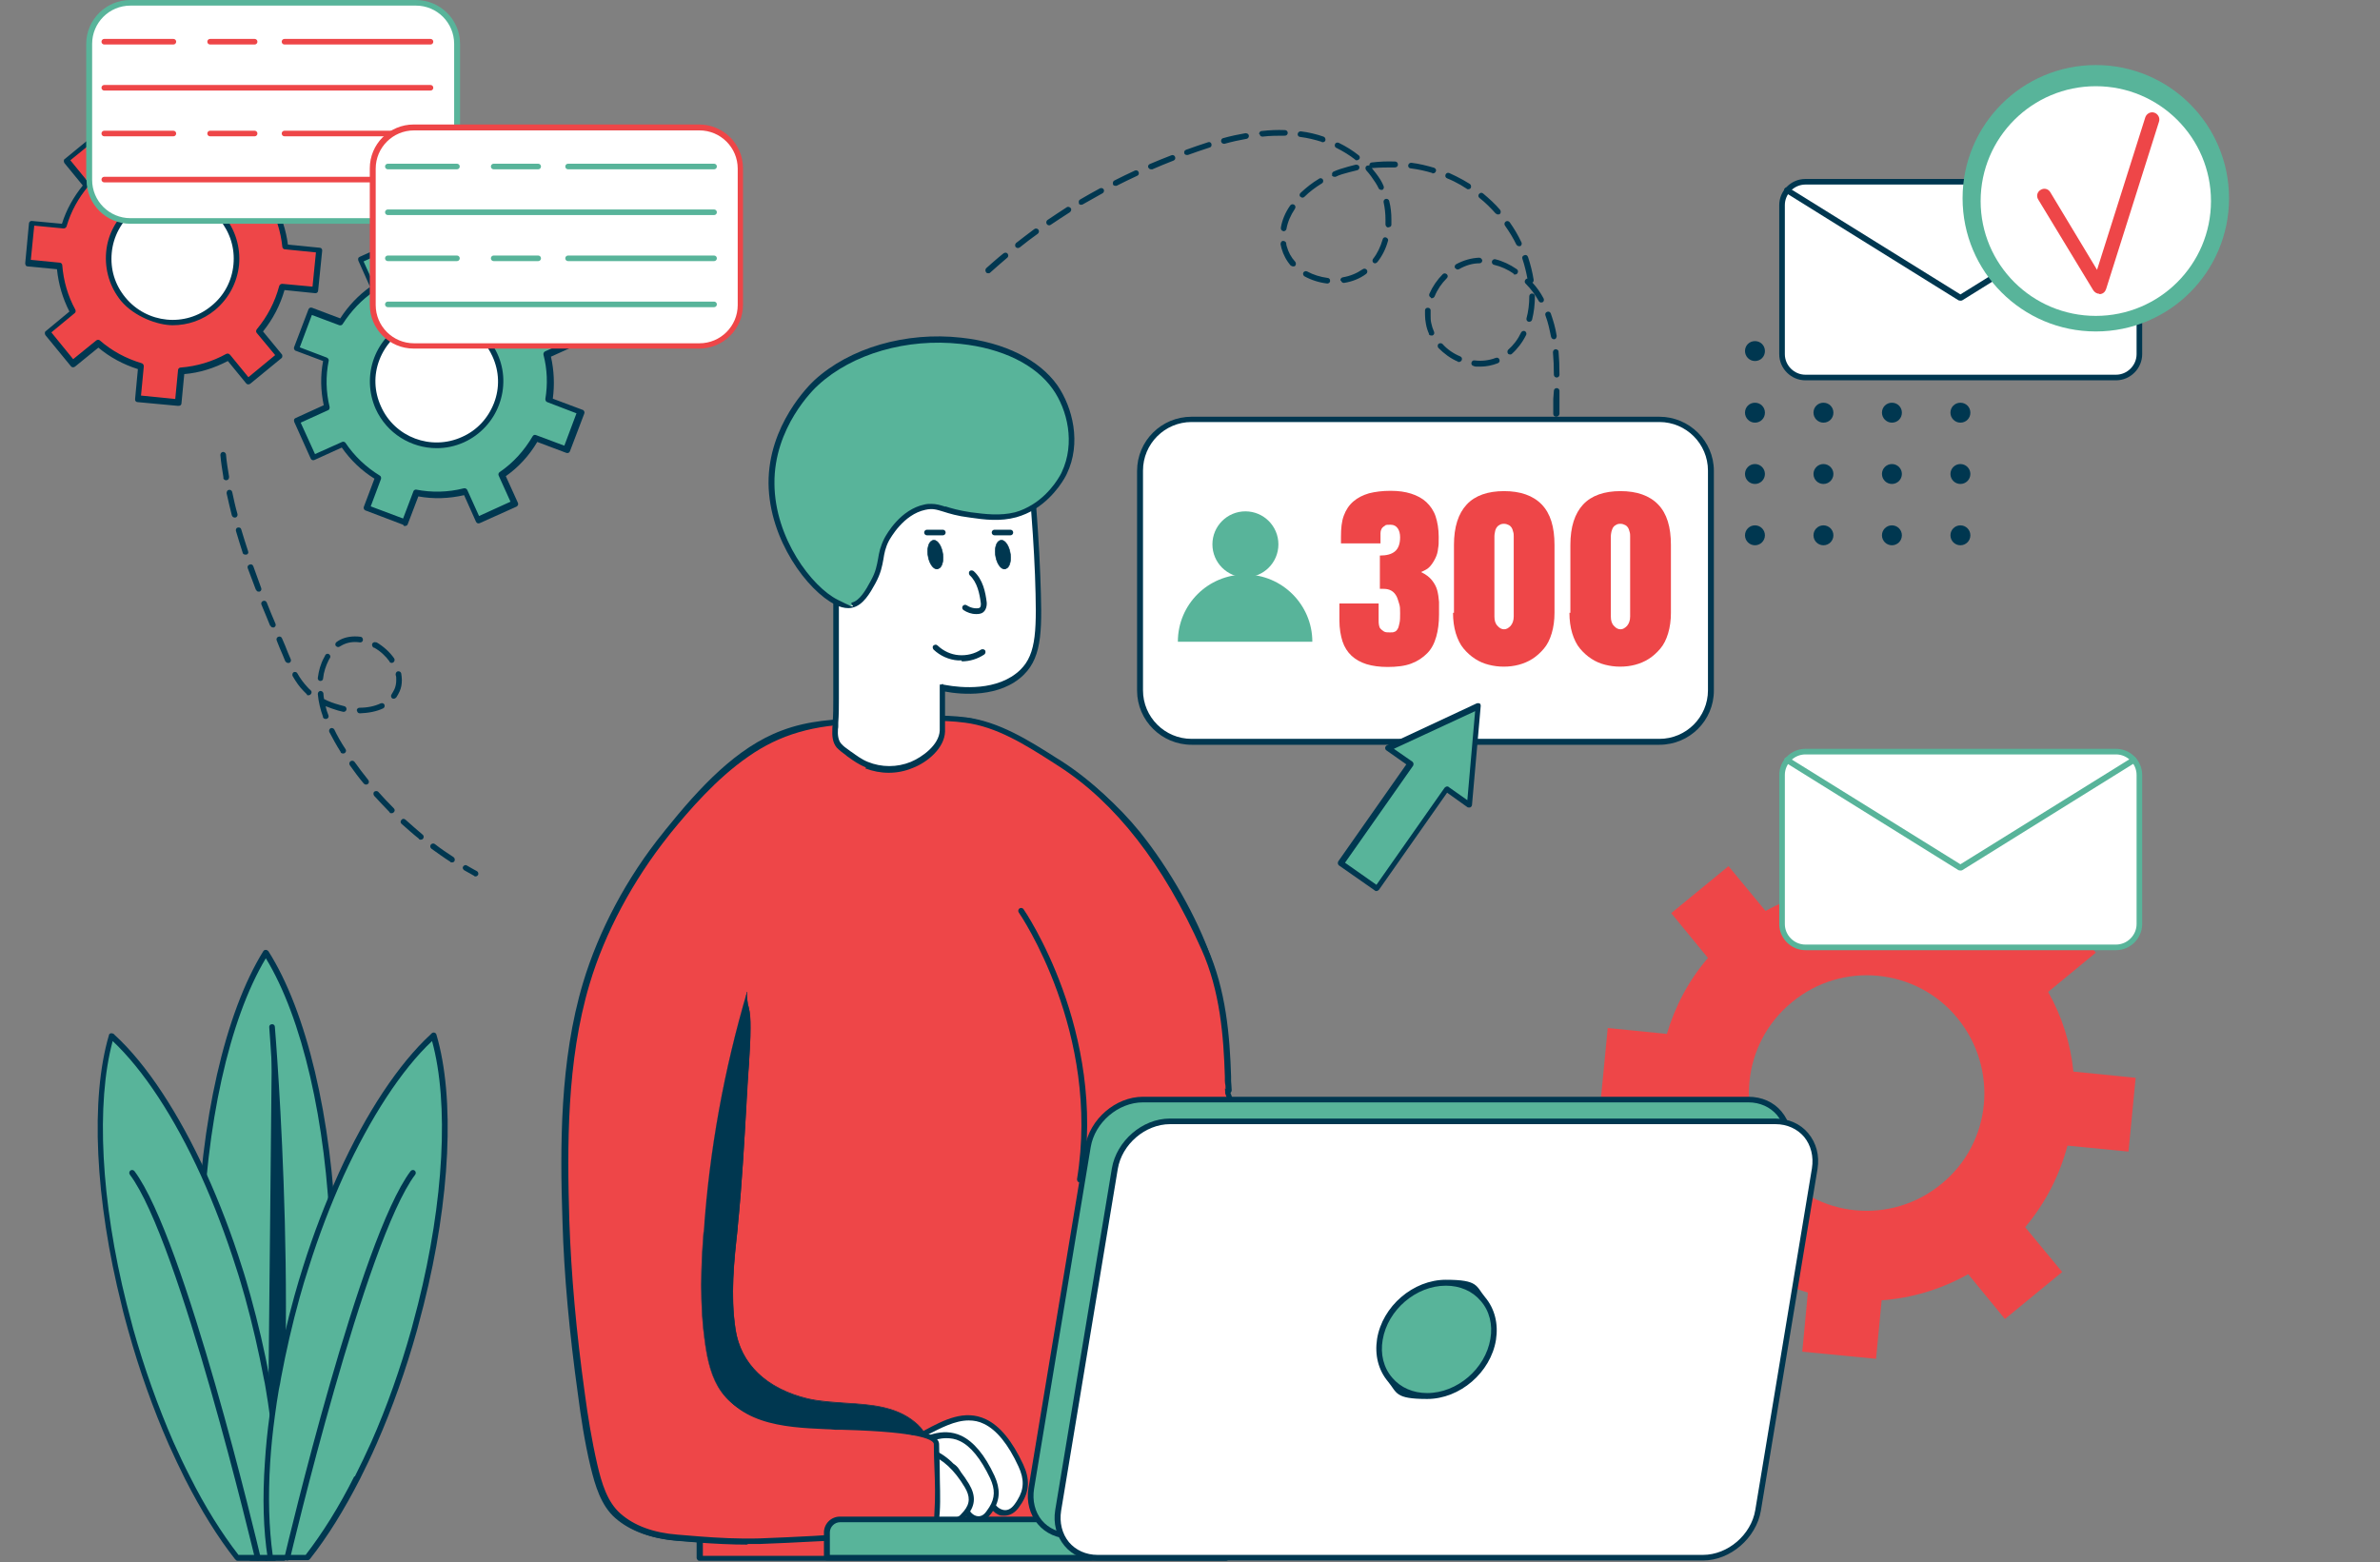 <?xml version="1.0" encoding="UTF-8"?>
<svg id="_ò_1" data-name=" ò  1" xmlns="http://www.w3.org/2000/svg" version="1.1" viewBox="0 0 764.6 502">
  <rect x="0" y="0" width="764.6" height="502" fill="#808080" stroke="none"/>
  <defs>
    <style>
      .cls-1 {
        fill: #ee4648;
      }

      .cls-1, .cls-2, .cls-3, .cls-4 {
        stroke-width: 0px;
      }

      .cls-2 {
        fill: #58b49a;
      }

      .cls-3 {
        fill: #fff;
      }

      .cls-4 {
        fill: #003750;
      }
    </style>
  </defs>
  <path class="cls-1" d="M666.1,344.3c-.9-8.9-3.6-17.6-8.1-25.6l15.3-12.6-15.1-18.4-15.3,12.6c-3.8-3.2-7.8-6-12.1-8.2-4.3-2.2-8.8-4-13.4-5.3l1.8-19.1-23.7-2.3-1.9,19.2c-9.1.8-18.1,3.5-26.4,8.1h0l-11.9-14.4-18.4,15.1,11.8,14.4c-6.2,7.2-10.6,15.6-13.2,24.4l-19-1.9-2.3,23.7,18.7,1.8c.6,9.3,3.2,18.6,7.9,27.1l-15.1,12.4,15.1,18.4,14.8-12.2c7.5,6.5,16.1,11.1,25.2,13.8l-1.8,19,23.7,2.3,1.8-18.8c9.6-.7,19.1-3.5,27.8-8.4l11.8,14.4,18.4-15.1-11.9-14.4c6.6-7.8,11.1-16.8,13.6-26.2l19.6,1.9,2.3-23.7-20.1-2h0ZM623.7,380.4c-16.1,13.3-40,11-53.2-5.2-13.3-16.1-11-40,5.2-53.2,16.1-13.3,40-11,53.2,5.2s11,40-5.2,53.2h0Z"/>
  <g>
    <g>
      <g>
        <path class="cls-2" d="M64.1,408.3c0,15,1.1,29.4,3,42.6.7,4.6,1.4,9.1,2.3,13.5,2.8,14,6.7,26.3,11.2,36.2h10.5c5.9-12.9,10.5-29.8,13.2-49.3.4-3.1.8-6.3,1.2-9.6,1.1-10.6,1.7-21.9,1.7-33.6,0-3.6,0-7.2-.2-10.8-1.4-39-9.7-72.6-21.6-91.2-11.9,19.1-20.2,53.3-21.2,93.1,0,3-.1,6-.1,9.1h0Z"/>
        <path class="cls-4" d="M79.8,500.9c-4.7-10-8.4-22.3-11.3-36.4-.9-4.4-1.7-8.9-2.3-13.5-2-13.6-3-28-3-42.7h0c0-3,0-6.1.1-9.1,1-38.8,9-73.8,21.3-93.6.2-.3.5-.4.8-.4h0c.3,0,.6.2.8.4,12.3,19.3,20.4,53.6,21.8,91.7.1,3.6.2,7.2.2,10.8,0,11.5-.5,22.8-1.7,33.7-.3,3.2-.7,6.5-1.2,9.6-2.7,19.4-7.3,36.5-13.3,49.6-.2.3-.5.5-.8.5h-10.5c-.4,0-.7-.2-.8-.5ZM103.4,451.1c.4-3.1.8-6.3,1.2-9.5,1.2-10.8,1.7-22.1,1.7-33.5,0-3.6,0-7.2-.2-10.7-1.3-37-9-70.3-20.7-89.5-11.8,19.7-19.3,53.7-20.3,91.4,0,3-.1,6.1-.1,9.1,0,14.7,1.1,29,3,42.5.7,4.6,1.4,9.1,2.3,13.4,2.8,13.7,6.4,25.6,10.9,35.4h9.3c5.8-12.8,10.2-29.6,12.9-48.5h0ZM64.1,408.3h0,0Z"/>
      </g>
      <g>
        <path class="cls-4" d="M87.4,330s9.1,107.9-1.7,170.5l1.7-170.5Z"/>
        <path class="cls-4" d="M85.7,501.4c.4,0,.8-.3.9-.8,10.7-62,1.8-169.6,1.7-170.7,0-.5-.5-.9-1-.8-.5,0-.9.5-.8,1,0,1.1,9,108.5-1.7,170.3,0,.5.2,1,.7,1.1,0,0,0,0,.2,0h0Z"/>
      </g>
    </g>
    <g>
      <path class="cls-2" d="M40,419.2c.7,2.6,1.4,5.3,2.1,8,3.7,13.1,8.1,25.4,13,36.5,1.7,3.9,3.5,7.6,5.3,11.2,5.1,10,10.5,18.7,16,25.7h11.8c1.3-8.8,1.7-19.2.9-30.6-.3-4.8-.8-9.8-1.5-15-.4-2.8-.8-5.7-1.3-8.6-.2-1.2-.4-2.5-.7-3.8-1.5-8.4-3.5-17.1-6-26-.9-3.2-1.8-6.3-2.8-9.3-3.4-10.6-7.2-20.6-11.4-29.8-8.9-19.5-19.2-35-29.2-44.3,0,0,0,0,0,0-.1-.1-.2-.2-.4-.3-5.8,19.5-4.7,51.5,4.1,86.4h0Z"/>
      <path class="cls-4" d="M75.6,501.1c-5.6-7.1-11-15.8-16.1-25.8-1.8-3.6-3.6-7.4-5.3-11.2-5-11.4-9.4-23.7-13-36.6-.7-2.6-1.5-5.3-2.1-8h0c-8.6-34.2-10.1-66.6-4.1-86.9,0-.3.3-.5.6-.6.3,0,.6,0,.9.2.1.1.3.2.3.3,0,0,0,0,0,0,10.2,9.3,20.6,25.1,29.5,44.6,4.2,9.3,8.1,19.4,11.4,29.9,1,3,1.9,6.2,2.8,9.4,2.4,8.7,4.5,17.5,6,26,.2,1.3.4,2.5.7,3.8.5,2.9.9,5.8,1.3,8.7.7,5.1,1.2,10.2,1.5,15,.7,11.5.4,21.9-.9,30.8,0,.1,0,.3-.2.4-.2.2-.4.4-.7.4h-11.8c-.3,0-.6-.1-.7-.4h0ZM88.2,469.9c-.3-4.8-.8-9.8-1.5-14.9-.4-2.9-.8-5.8-1.3-8.6-.2-1.2-.4-2.5-.7-3.7-1.6-8.5-3.6-17.2-6-25.9-.9-3.1-1.8-6.3-2.8-9.3-3.3-10.4-7.1-20.4-11.3-29.7-8.5-18.7-18.5-34-28.4-43.3-5.4,20-3.8,51.5,4.5,84.5.7,2.7,1.4,5.3,2.1,8,3.6,12.8,8,25,12.9,36.3,1.7,3.8,3.5,7.6,5.3,11.1,4.9,9.8,10.2,18.2,15.6,25.2h10.6c1.2-8.7,1.5-18.6.8-29.7h0ZM39.9,419.2h0Z"/>
    </g>
    <path class="cls-4" d="M82.8,501.4c0,0,.1,0,.2,0,.5-.1.8-.6.7-1.1-1-4.2-24.3-102.4-40.5-124-.3-.4-.9-.5-1.3-.2-.4.3-.5.9-.2,1.3,16,21.2,39.9,122.3,40.2,123.3,0,.4.5.7.9.7h0Z"/>
    <g>
      <path class="cls-2" d="M135.2,419.2c-.7,2.6-1.4,5.3-2.1,8-3.7,13.1-8.1,25.4-13,36.5-1.7,3.9-3.5,7.6-5.3,11.2-5.1,10-10.5,18.7-16,25.7h-11.8c-1.3-8.8-1.7-19.2-.9-30.6.3-4.8.8-9.8,1.5-15,.4-2.8.8-5.7,1.3-8.6.2-1.2.4-2.5.7-3.8,1.5-8.4,3.5-17.1,6-26,.9-3.2,1.8-6.3,2.8-9.3,3.4-10.6,7.2-20.6,11.4-29.8,8.9-19.5,19.2-35,29.2-44.3,0,0,0,0,0,0,.1-.1.2-.2.4-.3,5.8,19.5,4.7,51.5-4.1,86.4h0Z"/>
      <path class="cls-4" d="M86.2,501c0-.1-.1-.3-.2-.4-1.4-9-1.7-19.3-.9-30.8.3-4.8.8-9.9,1.5-15,.4-2.9.8-5.8,1.3-8.7.2-1.2.4-2.5.7-3.8,1.6-8.6,3.6-17.4,6-26,.9-3.2,1.8-6.3,2.8-9.4,3.3-10.5,7.2-20.5,11.4-29.9,8.8-19.4,19.3-35.2,29.5-44.6.1-.1.2-.2.4-.4.2-.2.6-.3.9-.2s.5.3.6.6c6,20.3,4.5,52.8-4.1,86.9h0c-.7,2.7-1.4,5.4-2.1,8-3.6,12.9-8,25.2-13,36.6-1.7,3.9-3.5,7.6-5.3,11.2-5.1,10-10.5,18.7-16.1,25.8-.2.2-.4.4-.7.4h-11.8c-.3,0-.6-.1-.7-.4h0ZM114,474.4c1.8-3.6,3.6-7.3,5.3-11.1,5-11.3,9.3-23.5,12.9-36.3.7-2.6,1.4-5.3,2.1-8h0c8.3-33.1,10-64.5,4.5-84.5-9.8,9.2-19.8,24.6-28.4,43.3-4.2,9.3-8,19.2-11.3,29.7-1,3-1.9,6.1-2.8,9.3-2.4,8.6-4.4,17.4-6,25.9-.2,1.2-.4,2.5-.7,3.7-.5,2.8-.9,5.7-1.3,8.6-.7,5.1-1.2,10.1-1.5,14.9-.7,11-.4,21,.8,29.7h10.6c5.4-7,10.7-15.4,15.6-25.2h0Z"/>
    </g>
    <path class="cls-4" d="M92.3,501.4c.4,0,.8-.3.9-.7.2-1,24.2-102.1,40.2-123.3.3-.4.2-1-.2-1.3s-1-.2-1.3.2c-16.2,21.5-39.5,119.8-40.5,124-.1.5.2,1,.7,1.1,0,0,.1,0,.2,0h0Z"/>
  </g>
  <g>
    <path class="cls-1" d="M397.9,491.2l-1-133.3-2.6-7c-.1-1.4-.2-2.9-.2-3.8,0-.5,0-.9,0-1.4-.4-14.1-1.4-24.5-5.9-37.9-4.6-13.5-14.1-29.4-22.7-40.1-7.2-9-15.9-16.4-25.3-22.4-.2-.1-.4-.2-.6-.4-.3-.2-.7-.4-1-.6-.8-.5-1.6-1-2.5-1.6-8-5-16.4-9.9-25.6-11.3-1.1,0-2.1-.1-3.1-.2l-30.6.5c-.2,0-.5,0-.7,0-8.3.1-16.7.8-24.5,3.8-14.6,5.5-26.9,19.2-37,31.7-.2.3-.5.6-.7.9-11,13.6-20.4,30.5-25.6,48-7.3,24.4-7.3,50.9-6.5,76.3.6,18.7,2.4,37.3,5,55.8,1.1,7.6,2.3,15.3,4,22.8,1.4,5.9,3.2,12.2,7.7,16.1,5.3,4.7,12.3,6.5,19,7,.6,0,1.2.1,1.9.1.6,0,1.1,0,1.7.1.2,0,.5,0,.7,0,.4,0,.9,0,1.4.1.2,0,.5,0,.8,0,.4,0,.7,0,1.1,0v6h169.2l1.1-2.3,2.9-7h0Z"/>
    <path class="cls-4" d="M224.1,501.2c-.2-.2-.3-.4-.3-.6v-5.1l-6.6-.5c-8.2-.7-14.8-3.1-19.5-7.2-4.6-4-6.5-10.4-8-16.6-1.9-7.9-3.1-16-4-22.9-2.8-20.2-4.5-38.5-5-55.9-.8-23.9-.9-51.5,6.6-76.6,5-16.7,14.1-33.9,25.8-48.3l.7-.9c10.8-13.4,22.8-26.5,37.4-31.9,8.4-3.2,17.3-3.7,24.8-3.8l31.4-.5c1,0,2.1.2,3.2.2,9.5,1.5,18,6.5,25.9,11.4l4.1,2.6c9.9,6.4,18.5,14,25.5,22.6,9.6,11.9,18.6,27.8,22.9,40.4,4.5,13.3,5.6,23.6,6,38.2v1.4c0,.8.1,2.1.2,3.4v.3s2.6,6.8,2.6,6.8c0,.1,0,.2,0,.3l.9,133.3c0,.1,0,.2,0,.4l-2.9,7-1.1,2.3c-.1.3-.5.5-.8.5h-169.2c-.2,0-.5-.1-.6-.3h0ZM394.2,497.8l2.8-6.8-.9-132.9-2.5-6.8c0,0,0-.2,0-.2v-.4c-.1-1.3-.2-2.5-.2-3.4v-1.4c-.4-14.4-1.5-24.6-5.9-37.6-4.2-12.3-13.3-28.3-22.6-39.9-6.9-8.5-15.3-16-25.1-22.2l-4.1-2.6c-7.8-4.9-16.1-9.7-25.2-11.2-1.1,0-2.1-.1-3.1-.2l-31.3.5c-7.4.1-16,.6-24.2,3.7-14.1,5.3-26,18.2-36.6,31.4l-.7.9c-11.5,14.2-20.5,31.2-25.4,47.7-7.4,24.8-7.2,52.3-6.5,76,.5,17.3,2.2,35.5,5,55.7.9,6.8,2.2,14.8,4,22.7,1.4,6,3.3,12,7.4,15.7,4.4,3.9,10.6,6.2,18.4,6.8l7.4.6c.5,0,.9.4.9.9v5.1h167.7l.8-1.8h0Z"/>
  </g>
  <g>
    <g>
      <path class="cls-3" d="M293,462.8c7.5-3.5,15.4-9.6,23.4-5.9,5,2.3,8.7,8,11.6,14.1,2,4.2,2,7.7-.4,11.5-.3.5-.7,1.1-1.1,1.6-3.1,4.2-8.3,1.9-9.1-4-.3-2.2-.6-4.3-1-6.5-.4-2.2-1-4.6-2.3-5.8-1.8-1.6-4.1-.6-6.2.3-8.3,3.8-17.2,5.1-26,4,3.5-2.7,6.7-6,10.1-9l.9-.3h0Z"/>
      <path class="cls-4" d="M321.6,487c-2.6-.7-4.6-3.4-5.1-6.8-.3-2.1-.6-4.3-1-6.5-.4-2.2-.9-4.3-2-5.3-1.3-1.2-3-.5-5.2.5-8.5,3.8-17.6,5.2-26.5,4-.4,0-.7-.3-.8-.7,0-.4,0-.7.3-1,2.3-1.8,4.5-3.9,6.7-5.9,1.1-1,2.2-2.1,3.3-3,.2-.2.6-.3.9-.2,0,0,.2-.2.3-.2,1.5-.7,2.9-1.5,4.5-2.3,6.3-3.4,12.9-6.8,19.7-3.6,4.5,2.1,8.5,7,12,14.5,2.2,4.7,2,8.5-.4,12.4-.4.5-.7,1.1-1.1,1.6-1.2,1.6-2.8,2.5-4.5,2.5s-.8,0-1.2-.2h0ZM297.9,461.3c-1.5.8-3,1.6-4.6,2.3-.2.1-.4.1-.6,0h0c-1.1,1.1-2.2,2.1-3.3,3.1-1.7,1.5-3.4,3.1-5.1,4.6,7.8.6,15.8-.8,23.3-4.1,2-.9,4.9-2.2,7.2-.2,1.6,1.5,2.2,4,2.6,6.3.4,2.1.7,4.4,1,6.5.4,2.8,1.8,4.8,3.7,5.3,1.4.4,2.7-.2,3.8-1.7.4-.5.7-1,1-1.5,2.1-3.4,2.2-6.6.3-10.7-3.3-7.2-7.1-11.8-11.1-13.7-1.6-.8-3.2-1.1-4.9-1.1-4.4,0-8.9,2.4-13.2,4.6h0Z"/>
    </g>
    <g>
      <path class="cls-3" d="M287.6,467.4c6.6-3.1,13.6-8.5,20.8-5.2,4.4,2,7.8,7.1,10.3,12.5,1.7,3.7,1.8,6.8-.3,10.2-.3.5-.6.9-.9,1.4-2.8,3.7-7.4,1.7-8.1-3.6-.3-1.9-.6-3.8-.9-5.7-.4-2-.9-4.1-2.1-5.1-1.6-1.4-3.7-.5-5.5.3-7.4,3.3-15.3,4.5-23,3.5,3.1-2.4,6-5.3,9-7.9l.8-.2h0Z"/>
      <path class="cls-4" d="M313,488.9c-2.4-.6-4.1-3-4.6-6.1-.3-1.9-.6-3.8-.9-5.7-.4-1.9-.8-3.8-1.8-4.6-1.1-1-2.6-.4-4.5.4-7.5,3.4-15.7,4.6-23.5,3.6-.4,0-.7-.3-.8-.7s0-.7.3-1c2-1.5,4-3.4,6-5.2,1-.9,2-1.8,3-2.7.2-.2.5-.3.8-.2,0,0,.2-.1.2-.2,1.3-.6,2.6-1.3,4-2,5.6-3,11.5-6,17.6-3.2,4,1.9,7.6,6.2,10.7,12.9,1.9,4.2,1.8,7.6-.4,11.1-.3.5-.6,1-1,1.4-1.1,1.5-2.5,2.3-4.1,2.3s-.7,0-1.1-.1h0ZM292.1,466.2c-1.3.7-2.7,1.4-4,2-.2,0-.4.1-.6,0,0,0,0,0,0,0-1,.9-2,1.8-2.9,2.7-1.4,1.3-2.9,2.6-4.3,3.9,6.9.5,13.8-.7,20.4-3.7,1.8-.8,4.4-2,6.5-.1,1.5,1.3,2,3.6,2.4,5.7.4,1.9.7,3.8.9,5.8.3,2.4,1.6,4.2,3.2,4.6,1.2.3,2.3-.2,3.2-1.5.3-.4.6-.9.9-1.3,1.9-3,1.9-5.8.3-9.3-3-6.3-6.3-10.4-9.8-12-1.4-.7-2.9-.9-4.3-.9-3.9,0-7.8,2.1-11.7,4.1h0Z"/>
    </g>
    <g>
      <path class="cls-3" d="M275.4,470.9c7.5-2.6,15.5-7.4,23.6-4.5,5,1.8,8.8,6.1,11.7,10.8,2,3.2,2,5.9-.4,8.8-.3.4-.7.8-1.1,1.2-3.1,3.2-12.3,1.8-13.1-2.7-.3-1.7-.2-2.8-.6-4.4-.4-1.7-2.5-1.2-4.2-1.2-3,0-6,.7-8.1.8-9.8.4-10.2-.8-19-1.7,3.5-2,6.8-4.6,10.2-6.9l1-.2Z"/>
      <path class="cls-4" d="M300.2,489.3c-2.8-.9-4.7-2.6-5.1-4.7-.1-.8-.2-1.4-.2-2.1,0-.8-.1-1.5-.3-2.3-.1-.5-.6-.6-2.3-.5-.3,0-.7,0-1,0-1.7,0-3.4.2-5,.5-1.1.2-2.2.3-3.1.4-6.5.3-8.9-.1-12.2-.7-1.8-.3-3.8-.6-6.9-1-.4,0-.7-.3-.8-.7s0-.8.4-1c2.3-1.3,4.6-3,6.8-4.5,1.1-.8,2.2-1.6,3.4-2.3.2-.2.6-.2.8-.1,0,0,.2-.2.3-.2,1.5-.5,3-1.1,4.5-1.7,6.3-2.5,12.9-5.2,19.7-2.8,4.5,1.6,8.6,5.4,12.1,11.2,2.2,3.7,2.1,6.8-.4,9.9-.4.4-.7.9-1.1,1.2-1.4,1.4-3.6,2-5.9,2s-2.6-.2-3.7-.5h0ZM280.2,470c-1.5.6-3.1,1.2-4.6,1.8-.2,0-.4,0-.6,0,0,0,0,0-.1.1-1.1.8-2.2,1.5-3.3,2.3-1.5,1.1-3,2.2-4.6,3.2,1.8.2,3.1.5,4.4.7,3.2.6,5.6,1,11.8.7.9,0,1.9-.2,3-.3,1.6-.2,3.4-.5,5.2-.5s.6,0,.9,0c1.5,0,3.7-.2,4.2,1.9.2,1,.3,1.8.4,2.6,0,.6,0,1.2.2,1.9.2,1.4,1.6,2.6,3.8,3.3,3,.9,6.3.5,7.7-1,.4-.4.7-.8,1-1.1,2.1-2.5,2.1-4.8.3-7.8-3.3-5.5-7.1-9-11.2-10.4-1.7-.6-3.3-.8-5-.8-4.5,0-9,1.8-13.4,3.6h0Z"/>
    </g>
  </g>
  <g>
    <path class="cls-1" d="M394.4,350.2c-.1-1.4-.2-2.1-.2-3,0-.5,0-.9,0-1.4-.4-14-1.9-28.4-7.6-41.1-10.5-23.5-25.6-46-46.4-59.4-.2-.1-.4-.2-.6-.4-.3-.2-.7-.4-1-.6-9-5.7-18.3-11.6-28.8-13-11-1.4-22,.1-33,.4-.2,0-.5,0-.7,0-13.4.2-25.1,2.7-36.5,10.7-9.3,6.5-17.7,15.6-25,24.7-.2.3-.5.6-.7.9-11,13.6-20.4,30.5-25.6,48-7.3,24.4-7.3,50.9-6.5,76.3.6,18.7,2.4,37.3,5,55.8,1.1,7.6,2.3,15.3,4,22.8,1.4,5.9,3.2,12.2,7.7,16.1,5.3,4.7,12.3,6.5,19,7,.6,0,1.2.1,1.9.1.6,0,1.1,0,1.7.1.2,0,.5,0,.7,0,.4,0,.9,0,1.4.1.2,0,.5,0,.8,0,.4,0,.7,0,1.1,0,6.3.5,12.7.8,19.1.6,8.8-.3,17.5-.8,26.2-1.2.4,0,.7,0,1.1,0l6-.3c4.7-.2,9.4-.4,14-.7,2.1-.1,4.6.2,6.7-.3,2.6-.6,2.4-.3,2.7-3.4.1-1.1.2-2.2.3-3.4.4-7.2-.2-14.8-.3-21.9,0-5.3-29.1-5.4-32.4-5.6-13.7-.8-32.1-.3-38.2-16.8-5.2-14-2.8-31.1-2.5-45.8.4-20,6-51.9,11.9-70.8l155.1,25.3h0Z"/>
    <path class="cls-4" d="M239.9,496.1c1.3,0,2.6,0,4,0,5.8-.2,11.7-.5,17.5-.8,2.9-.1,5.9-.3,8.8-.5l21.2-1c.7,0,1.4,0,2.1,0,1.6,0,3.2,0,4.7-.3h.5c2.3-.6,2.5-1,2.8-3.4v-.7c.2-1.1.3-2.2.4-3.4.3-4.6,0-9.4,0-14.1,0-2.6-.2-5.3-.2-7.8,0-3.9-9.3-5.9-31.1-6.4-1,0-1.7,0-2.1,0-1.1,0-2.1-.1-3.3-.2-13.4-.6-28.7-1.4-34.2-16.1-4-10.8-3.4-23.5-2.8-35.7.2-3.4.3-6.6.4-9.8.3-18.9,5.6-50.5,11.9-70.6.1-.5-.1-1-.6-1.1-.5-.1-1,.1-1.1.6-6.2,20.2-11.6,52.1-11.9,71.1,0,3.1-.2,6.3-.4,9.7-.6,12.4-1.2,25.3,2.9,36.4,5.9,15.8,22.5,16.6,35.8,17.2,1.1,0,2.2.1,3.2.2.4,0,1.1,0,2.2,0,26.5.7,29.4,3.5,29.4,4.6,0,2.6.1,5.3.2,7.9.2,4.6.3,9.4,0,13.9,0,1.1-.1,2.2-.3,3.3v.8c-.1.6-.2,1.3-.3,1.4-.1,0-.6.2-1.1.3h-.5c-1.3.4-2.8.4-4.3.4-.8,0-1.5,0-2.2,0l-21.2,1c-2.9.1-5.9.3-8.8.5-5.7.3-11.6.6-17.4.8-7,.2-13.8-.2-19-.6l-7.4-.6c-7.8-.6-14-2.9-18.4-6.8-4.2-3.7-6-9.7-7.4-15.7-1.8-7.8-3.1-15.9-4-22.7-2.8-20.1-4.4-38.4-5-55.7-.7-23.8-.9-51.2,6.5-76,4.9-16.5,14-33.4,25.4-47.7l.7-.9c5.8-7.1,14.6-17.4,24.9-24.5,10.1-7.1,21.2-10.3,36-10.5h.7c3.4,0,6.9-.3,10.3-.5,7.4-.4,15.1-.9,22.6.1,10.2,1.3,19.4,7.1,28.3,12.8l1.7,1.1c18.3,11.7,33.8,31.6,46,59,6,13.3,7.1,28.1,7.5,40.8v1.4c0,.5.1,1,.2,1.6,0,.4,0,.9.1,1.5,0,.5.5.9,1,.9.5,0,.9-.5.9-1,0-.6-.1-1.1-.1-1.6,0-.5-.1-.9-.1-1.4v-1.4c-.4-12.9-1.6-27.9-7.7-41.5-12.4-27.7-28.1-47.8-46.7-59.8l-1.6-1c-9.1-5.8-18.5-11.7-29.1-13.1-7.7-1-15.4-.5-22.9-.1-3.4.2-6.8.4-10.2.5h-.7c-15.1.2-26.5,3.6-37,10.9-10.4,7.3-19.4,17.7-25.2,24.9l-.7.9c-11.6,14.4-20.8,31.6-25.8,48.3-7.5,25.1-7.3,52.7-6.6,76.6.5,17.4,2.2,35.7,5,55.9,1,6.9,2.2,14.9,4,22.9,1.5,6.3,3.4,12.6,8,16.6,4.7,4.1,11.3,6.6,19.5,7.2l7.4.6c4.2.3,9.6.6,15.2.6h0Z"/>
  </g>
  <g>
    <path class="cls-4" d="M240,318.7c-7.4,25.1-12.1,51-13.9,77.1-.9,12-1.2,24.1.5,36.1.8,5.4,2,10.9,5.2,15.3,4.2,5.7,11.1,8.8,18.1,10s14.1.8,21.1,1c5.2.2,10.4.6,15.5,1.5,2.6.4,5.3,1.2,7.9,1.5,4.6.6,1.6-2.5-.4-4.1-9.3-7.9-23.3-5-34.4-7.6-11.7-2.8-21.4-9.8-23.3-22.3-1.7-11-.5-22,.7-33,1.5-14.7,2.2-29.4,3.1-44.1.2-3.3.4-6.5.6-9.8.2-3.3.4-6.5.4-9.8,0-1.3,0-2.7-.1-4-.1-1.3-.4-2.5-.7-3.8-.2-1.2-.6-2.7-.2-3.9,0,0,0,0,0,0h0Z"/>
    <path class="cls-4" d="M294.4,461.2c-1.4-.2-2.9-.5-4.3-.8-1.2-.3-2.4-.5-3.7-.7-5.1-.8-10.3-1.3-15.5-1.5-1.9,0-3.9,0-5.8,0-5,0-10.3,0-15.3-1-8-1.4-14.5-4.9-18.1-10-3.3-4.6-4.5-10.3-5.2-15.3-1.9-13.1-1.3-26.1-.5-36.1,1.9-26.1,6.6-52,14-77.1h0s.1,0,.1,0c-.3,1.1,0,2.4.1,3.5v.3c.1.3.2.6.3,1,.2.9.4,1.9.5,2.9.1,1.3.1,2.6.1,4,0,3.6-.2,7.1-.4,9.8,0,1.4-.2,2.8-.3,4.1-.1,1.9-.3,3.8-.4,5.7,0,1.5-.2,3-.2,4.5-.7,13-1.5,26.5-2.8,39.6v.6c-1.2,10.6-2.3,21.6-.7,32.3,1.7,11.2,9.9,19.1,23.2,22.3,3.8.9,8,1.1,12,1.4,8,.5,16.3,1,22.5,6.2,1,.8,3.2,2.9,2.8,3.8-.1.3-.6.5-1.3.5s-.7,0-1.1,0h0ZM226.1,395.8c-.7,9.9-1.3,23,.5,36.1.7,5,1.9,10.7,5.2,15.2,3.7,5,10.1,8.5,18.1,9.9,5,.9,10.2.9,15.3,1,1.9,0,3.9,0,5.8,0,5.2.2,10.4.6,15.5,1.5,1.2.2,2.5.5,3.7.7,1.4.3,2.8.6,4.2.8,1.3.2,2.1,0,2.3-.3.3-.6-.8-2-2.8-3.6-6.1-5.2-14.4-5.7-22.4-6.2-4.1-.2-8.3-.5-12-1.4-13.4-3.2-21.7-11.1-23.4-22.4-1.6-10.8-.5-21.7.6-32.4v-.6c1.4-13.2,2.2-26.6,2.9-39.6,0-1.5.2-3,.2-4.5.1-1.9.2-3.8.4-5.7,0-1.4.2-2.8.3-4.1.2-2.7.4-6.2.4-9.8,0-1.4,0-2.7-.1-4,0-1-.3-1.9-.5-2.8,0-.3-.1-.6-.2-1v-.3c-.2-.8-.4-1.7-.4-2.5-7.2,24.8-11.8,50.4-13.7,76.1h0Z"/>
  </g>
  <g>
    <path class="cls-3" d="M268.6,193.4v10.1c0,6.5.2,13.1.2,19.6,0,3.1,0,6.1-.2,9.2h0c0,.7-.1,1.4-.2,2.1-.1,1.9,0,3.8,1.2,5.2,1,1.2,2.4,2.1,3.6,3,1.7,1.3,3.4,2.4,5.4,3.2,4.6,1.9,9.9,1.9,14.4,0,4.3-1.7,9.7-5.9,9.9-10.9,0-1,0-1.9,0-2.9,0-3.7,0-7.4,0-11h0c.2,0,.5,0,.8.1h0c4.5.8,17.1,2.4,24.8-5.2,5.7-5.6,5.5-14.2,5-31.2-.3-9.2-1.3-21.9-1.3-21.9l-21.9-15.7-19.3,2.3-21,13.4-1.2,30.6h0Z"/>
    <path class="cls-4" d="M278.2,246.6c-2.2-.9-4.1-2.2-5.6-3.3-.3-.2-.6-.4-.9-.7-1-.7-2-1.5-2.9-2.4-1.4-1.7-1.5-3.9-1.4-5.9,0-.4,0-.9.1-1.3v-.7c0,0,0,0,0-.1.2-2.5.2-5.1.2-7.6v-1.5c0-3.3,0-6.7,0-10,0-3.1,0-6.4,0-9.6v-10.1h0s1.2-30.6,1.2-30.6c0-.3.2-.6.4-.7l21-13.4c.1,0,.2-.1.4-.1l19.3-2.3c.2,0,.5,0,.6.2l21.9,15.7c.2.2.4.4.4.7,0,.1,1,12.9,1.3,22,.6,16.6.9,25.8-5.3,31.9-7.6,7.5-20.1,6.4-25.3,5.4,0,1.2,0,2.4,0,3.6,0,2.1,0,4.3,0,6.4,0,1,0,2,0,2.9-.2,5.2-5.5,9.8-10.5,11.7-2.4,1-5,1.5-7.6,1.5s-5.1-.5-7.5-1.4h0ZM303,220c.2,0,.5,0,.8.1h0c4.8.9,16.8,2.1,24-4.9,5.3-5.2,5.3-13.1,4.7-30.5-.3-8.1-1.1-19.2-1.3-21.5l-21.3-15.2-18.8,2.2-20.4,13-1.2,30.1v10.1c0,3.2,0,6.4,0,9.6,0,3.3,0,6.7,0,10v1.5c0,2.5,0,5.2-.2,7.7h0c0,.1,0,.9,0,.9,0,.4,0,.8-.1,1.2-.1,1.6,0,3.4,1,4.6.7.8,1.6,1.5,2.5,2.1.3.2.6.5,1,.7,1.4,1,3.1,2.3,5.1,3.1,4.4,1.8,9.4,1.8,13.8,0,3.6-1.5,9.1-5.4,9.3-10.1,0-1,0-1.9,0-2.9,0-2.1,0-4.3,0-6.4,0-1.6,0-3.1,0-4.7s.1-.5.3-.7c.2-.1.4-.2.6-.2s.1,0,.2,0h0Z"/>
  </g>
  <g>
    <path class="cls-4" d="M322.7,182.9c-1.3,0-2.6-2.1-2.9-4.7s.6-4.7,1.9-4.7,2.6,2.1,2.9,4.7-.6,4.7-1.9,4.7h0Z"/>
    <path class="cls-4" d="M319.7,178.2c-.2-1.8.1-3.4.9-4.2.3-.4.7-.5,1.1-.5,1.4,0,2.7,2.1,3,4.7.2,1.8-.1,3.4-.9,4.2-.3.4-.7.5-1.1.5-1.4,0-2.7-2.1-3-4.7ZM320.7,174.1c-.7.8-1,2.4-.8,4.1.3,2.5,1.5,4.6,2.8,4.6s.7-.2,1-.5c.7-.8,1-2.4.8-4.1-.3-2.5-1.5-4.6-2.8-4.6s-.7.2-1,.5h0Z"/>
  </g>
  <path class="cls-4" d="M313.7,197.3c.4,0,.7,0,1.1-.1,1.7-.3,2.3-2.1,2.2-3.6-.4-3.3-1.2-7.4-4.2-10.1-.4-.3-1-.3-1.3,0s-.3.9,0,1.3c2.5,2.3,3.2,6,3.6,9,0,0,.2,1.5-.7,1.6-1.2.2-2.6-.1-3.8-.9-.4-.3-1-.2-1.3.2s-.2,1,.2,1.3c1.2.8,2.6,1.3,4,1.3h0Z"/>
  <path class="cls-4" d="M309,212.5c2.6,0,5.1-.8,7.2-2.2.4-.3.5-.8.3-1.3-.3-.4-.8-.5-1.3-.3-2.1,1.4-4.7,2-7.2,1.8-2.5-.2-4.9-1.3-6.8-3.1-.4-.4-.9-.3-1.3,0s-.3.9,0,1.3c2.1,2,4.9,3.3,7.9,3.5.4,0,.8,0,1.1,0h0Z"/>
  <path class="cls-4" d="M319.5,172h5.1c.5,0,.9-.4.9-.9s-.4-.9-.9-.9h-5.1c-.5,0-.9.4-.9.9s.4.9.9.9Z"/>
  <g>
    <path class="cls-4" d="M301,182.9c-1.3,0-2.6-2.1-2.9-4.7s.6-4.7,1.9-4.7,2.6,2.1,2.9,4.7-.6,4.7-1.9,4.7h0Z"/>
    <path class="cls-4" d="M298,178.2c-.2-1.8.1-3.4.9-4.2.3-.4.7-.5,1.1-.5,1.4,0,2.7,2.1,3,4.7.2,1.8-.1,3.4-.9,4.2-.3.4-.7.5-1.1.5-1.4,0-2.7-2.1-3-4.7ZM299,174.1c-.7.8-1,2.4-.8,4.1.3,2.5,1.5,4.6,2.8,4.6s.7-.2,1-.5c.7-.8,1-2.4.8-4.1-.3-2.5-1.5-4.6-2.8-4.6s-.7.2-1,.5h0Z"/>
  </g>
  <path class="cls-4" d="M297.8,172h5.1c.5,0,.9-.4.9-.9s-.4-.9-.9-.9h-5.1c-.5,0-.9.4-.9.9s.4.9.9.9Z"/>
  <g>
    <path class="cls-2" d="M341.9,152c-.2.5-3.3,6.8-9.8,10.8h0c-1.7,1.1-3.6,2-5.8,2.6-5,1.4-9.8.7-14.6.1-8.9-1.2-10-3.5-14.6-2.5-7.5,1.6-11.8,9.5-12.3,10.4-2.7,5.2-1.1,7.8-4.4,13.8-1.7,3.1-3.7,6.6-6.6,7.3-1.5.4-3.3,0-5.3-1-8.7-4.4-20.6-20.6-20.8-38.1-.1-18.6,13-31,14.5-32.4,21.7-19.9,63.5-17.4,76.7,1.4,4.7,6.7,7.6,18,3,27.6h0Z"/>
    <path class="cls-4" d="M268.2,194.2c-8.6-4.3-21.1-20.6-21.3-38.9-.1-18.8,13.2-31.7,14.7-33.1,11.3-10.4,29.4-15.7,47.2-13.7,13.9,1.5,25.1,7.1,30.9,15.3,4.9,7.1,7.8,18.6,3,28.5h0c-.3.7-3.5,7-10.1,11.2-1.9,1.2-4,2.1-6.1,2.7-5.2,1.4-10.1.8-14.9.1-4.1-.5-6.6-1.3-8.5-1.9-2.3-.7-3.5-1.1-5.8-.6-7.1,1.5-11.2,9.1-11.7,9.9-1.2,2.3-1.5,4.1-1.8,6-.4,2.2-.8,4.5-2.6,7.8-1.7,3.1-3.9,6.9-7.2,7.7-.4.1-.9.2-1.4.2-1.4,0-2.9-.4-4.5-1.2h0ZM303.7,162.7c1.9.6,4.2,1.3,8.2,1.9,4.6.6,9.4,1.2,14.2,0,1.9-.5,3.8-1.4,5.6-2.5,6.3-3.9,9.3-10.1,9.4-10.4h0c4.4-9.3,1.8-20.1-2.9-26.7-5.5-7.8-16.2-13.1-29.6-14.5-17.3-1.9-34.8,3.2-45.7,13.2-1.5,1.3-14.3,13.7-14.1,31.7.1,17.6,12.1,33.2,20.3,37.3s3.4,1.2,4.6.9c2.5-.6,4.5-4.1,6-6.9,1.7-3,2-5.1,2.4-7.2.3-1.9.7-3.9,2-6.5.8-1.5,5.2-9.3,12.9-10.9.8-.2,1.5-.2,2.2-.2,1.6,0,2.9.4,4.5.9h0Z"/>
  </g>
  <path class="cls-4" d="M346.9,380c.4,0,.8-.3.9-.8,7.9-47.9-18.7-86.7-19-87.1-.3-.4-.9-.5-1.3-.2-.4.3-.5.9-.2,1.3.3.4,26.4,38.6,18.7,85.7,0,.5.3,1,.8,1,0,0,.1,0,.1,0h0Z"/>
  <g>
    <g>
      <path class="cls-2" d="M350.6,500.5h-84.9v-8.1c0-2.3,1.9-4.2,4.2-4.2h80.7v12.3h0Z"/>
      <path class="cls-4" d="M264.7,500.5v-8.1c0-2.8,2.3-5.1,5.1-5.1h80.7c.5,0,.9.4.9.9v12.3c0,.5-.4.9-.9.9h-84.9c-.5,0-.9-.4-.9-.9h0ZM349.7,489.1h-79.8c-1.8,0-3.3,1.5-3.3,3.3v7.2h83.1v-10.5h0Z"/>
    </g>
    <g>
      <path class="cls-2" d="M344,493.5h194.5c8.4,0,16.3-6.8,17.7-15.2l18.2-109.8c1.4-8.4-4.3-15.2-12.7-15.2h-194.5c-8.4,0-16.3,6.8-17.7,15.2l-18.2,109.8c-1.4,8.4,4.3,15.2,12.7,15.2h0Z"/>
      <path class="cls-4" d="M333.4,489.7c-2.6-3.1-3.7-7.2-3-11.5l18.2-109.8c1.5-8.8,9.8-16,18.6-16h194.5c4.3,0,8.1,1.7,10.6,4.7,2.6,3.1,3.7,7.2,3,11.5l-18.2,109.8c-1.5,8.8-9.8,16-18.6,16h-194.5c-4.3,0-8.1-1.7-10.6-4.7h0ZM367.2,354.2c-8,0-15.5,6.5-16.8,14.4l-18.2,109.8c-.6,3.8.3,7.4,2.5,10.1,2.2,2.6,5.5,4.1,9.2,4.1h194.5c8,0,15.5-6.5,16.8-14.4l18.2-109.8c.6-3.8-.3-7.4-2.5-10.1-2.2-2.6-5.5-4.1-9.2-4.1h-194.5Z"/>
    </g>
    <g>
      <path class="cls-3" d="M352.7,500.5h194.5c8.4,0,16.3-6.8,17.7-15.2l18.2-109.8c1.4-8.4-4.3-15.2-12.7-15.2h-194.5c-8.4,0-16.3,6.8-17.7,15.2l-18.2,109.8c-1.4,8.4,4.3,15.2,12.7,15.2h0Z"/>
      <path class="cls-4" d="M342,496.7c-2.6-3.1-3.7-7.2-3-11.5l18.2-109.8c1.5-8.8,9.8-16,18.6-16h194.5c4.3,0,8.1,1.7,10.6,4.7,2.6,3.1,3.7,7.2,3,11.5l-18.2,109.8c-1.5,8.8-9.8,16-18.6,16h-194.5c-4.3,0-8.1-1.7-10.6-4.7h0ZM375.9,361.2c-8,0-15.5,6.5-16.8,14.4l-18.2,109.8c-.6,3.8.3,7.4,2.5,10.1,2.2,2.6,5.5,4.1,9.2,4.1h194.5c8,0,15.5-6.5,16.8-14.4l18.2-109.8c.6-3.8-.3-7.4-2.5-10.1-2.2-2.6-5.5-4.1-9.2-4.1h-194.5,0Z"/>
    </g>
    <g>
      <path class="cls-2" d="M443.3,430.3c-1.7,10,5.1,18.2,15.2,18.2s19.6-8.1,21.2-18.2c1.7-10-5.1-18.2-15.2-18.2s-19.6,8.1-21.2,18.2Z"/>
      <path class="cls-4" d="M445.9,443.9c-3.1-3.7-4.3-8.5-3.5-13.7,1.7-10.5,11.6-19,22.1-19s9.6,2,12.6,5.6c3.1,3.7,4.3,8.5,3.5,13.7-1.7,10.5-11.6,19-22.1,19s-9.6-2-12.6-5.6ZM444.2,430.5h0c-.8,4.6.3,9,3.1,12.2,2.7,3.2,6.7,4.9,11.2,4.9,9.6,0,18.7-7.8,20.3-17.4.8-4.6-.3-9-3.1-12.2-2.7-3.2-6.7-4.9-11.2-4.9-9.6,0-18.7,7.8-20.3,17.4Z"/>
    </g>
  </g>
  <g>
    <g>
      <rect class="cls-3" x="572.5" y="241.5" width="114.8" height="62.9" rx="7.5" ry="7.5"/>
      <path class="cls-2" d="M571.6,296.9v-47.9c0-4.6,3.8-8.4,8.4-8.4h99.8c4.6,0,8.4,3.8,8.4,8.4v47.9c0,4.6-3.8,8.4-8.4,8.4h-99.8c-4.6,0-8.4-3.8-8.4-8.4ZM580,242.4c-3.6,0-6.6,3-6.6,6.6v47.9c0,3.6,3,6.6,6.6,6.6h99.8c3.6,0,6.6-3,6.6-6.6v-47.9c0-3.6-3-6.6-6.6-6.6h-99.8Z"/>
    </g>
    <g>
      <polygon class="cls-3" points="685.6 244.2 629.9 278.8 574.3 244.2 685.6 244.2"/>
      <path class="cls-2" d="M629.9,279.7c.2,0,.3,0,.5-.1l55.6-34.6c.4-.3.6-.8.3-1.3s-.8-.6-1.3-.3l-55.2,34.3-55.2-34.3c-.4-.3-1-.1-1.3.3-.3.4-.1,1,.3,1.3l55.6,34.6c.2,0,.3.1.5.1h0Z"/>
    </g>
  </g>
  <path class="cls-4" d="M499.4,158.8c-.5,0-.9-.4-.9-.9l.2-7.4c0-.5.5-.9.9-.9.5,0,.9.4.9.9l-.2,7.4c0,.5-.4.9-.9.9h0ZM499.7,146.3c-.5,0-.9-.4-.9-.9l.2-7.4c0-.5.4-.9.9-.9.5,0,.9.4.9.9l-.2,7.4c0,.5-.4.9-.9.9h0ZM499.9,133.9c-.5,0-.9-.4-.9-.9v-4.8c.1-.9.1-1.7.2-2.6,0-.5.4-.9.9-.9.5,0,.9.4.9.9,0,.9,0,1.7,0,2.6v4.8c-.1.5-.5.9-1,.9h0ZM499.2,120.5c0-2.7-.1-5.1-.3-7.3,0-.5.3-.9.8-1,.5,0,1,.3,1,.8.2,2.2.3,4.7.3,7.4,0,.5-.4.9-.9.9h0c-.5,0-.9-.4-.9-.9h0ZM473.5,117.6c-.5,0-.9-.5-.8-1s.5-.9,1-.8c2.4.3,4.7,0,6.8-.8.5-.2,1,0,1.2.5s0,1-.5,1.2c-1.8.7-3.7,1.1-5.6,1.1s-1.4,0-2-.1h0ZM468.4,116.2c-2.4-1-4.5-2.6-6.3-4.4-.3-.4-.3-.9,0-1.3.4-.3,1-.3,1.3,0,1.5,1.7,3.5,3.1,5.7,4,.5.2.7.7.5,1.2-.1.3-.5.6-.8.6s-.2,0-.4,0ZM484.5,113.7c-.3-.4-.3-1,0-1.3,1.7-1.5,3.1-3.3,4.2-5.6.2-.4.8-.6,1.2-.4s.6.8.4,1.2c-1.2,2.4-2.8,4.5-4.6,6.1-.2.2-.4.2-.6.2s-.5-.1-.7-.3h0ZM498.3,108.3c-.5-2.5-1-4.8-1.8-6.9-.2-.5,0-1,.5-1.2s1,0,1.2.5c.8,2.3,1.5,4.6,1.9,7.2,0,.5-.2,1-.7,1.1,0,0-.1,0-.2,0-.4,0-.8-.3-.9-.8h0ZM459.1,107.3c-.5-1.1-.8-2.1-1-3.2-.2-1-.3-2-.3-3s0-.9,0-1.4c0-.5.5-.9,1-.8.5,0,.9.5.8,1,0,.4,0,.8,0,1.3,0,.9,0,1.8.2,2.6.2,1,.5,1.9.9,2.8.2.5,0,1-.5,1.2-.1,0-.2,0-.4,0-.4,0-.7-.2-.8-.5h0ZM491.1,103.4c-.5-.1-.8-.6-.7-1.1.6-2.2.9-4.6.9-7.1,0-.5.4-.9.9-.9h0c.5,0,.9.4.9.9,0,2.6-.3,5.1-.9,7.5-.1.4-.5.7-.9.7s-.1,0-.2,0h0ZM494.4,96.8c-1.2-2.1-2.6-4-4.3-5.7-.4-.4-.3-.9,0-1.3.2-.2.4-.3.6-.3-.4-2.1-.9-4.2-1.6-6.3-.2-.5,0-1,.6-1.2.5-.2,1,0,1.2.6.8,2.4,1.4,4.8,1.8,7.3,0,.3,0,.7-.4.9,1.4,1.5,2.6,3.2,3.6,5.1.2.4.1,1-.3,1.2-.1,0-.3.1-.5.1-.3,0-.6-.2-.8-.5h0ZM459.7,95.6c-.5-.2-.7-.7-.5-1.2,1-2.3,2.5-4.5,4.3-6.3.4-.4.9-.3,1.3,0,.4.4.4.9,0,1.3-1.7,1.7-3,3.6-3.9,5.8-.1.3-.5.6-.8.6s-.2,0-.4,0h0ZM426.4,91.1c-2.6-.3-5.1-1.1-7.3-2.3-.4-.2-.6-.8-.4-1.2.2-.4.8-.6,1.2-.4,2,1.1,4.3,1.8,6.6,2.1.5,0,.9.5.8,1,0,.5-.5.8-.9.8h-.1,0ZM430.6,90.2c0-.5.2-1,.8-1.1,2.4-.4,4.5-1.3,6.4-2.6.4-.3,1-.2,1.3.2.3.4.2,1-.2,1.3-2,1.5-4.5,2.5-7.1,2.9,0,0-.1,0-.1,0-.4,0-.8-.3-.9-.8h0ZM486.4,88c-2-1.4-4.2-2.4-6.4-2.9-.5-.1-.8-.6-.7-1.1.1-.5.6-.8,1.1-.7,2.4.6,4.7,1.7,6.9,3.2.4.3.5.8.2,1.3-.2.3-.5.4-.8.4s-.4,0-.5-.2h0ZM316.8,87.5c-.3-.4-.3-.9,0-1.3,1.8-1.6,3.7-3.3,5.6-4.8.4-.3,1-.3,1.3.1.3.4.3,1-.1,1.3-1.9,1.6-3.7,3.2-5.5,4.8-.2.2-.4.2-.6.2s-.5,0-.7-.3h0ZM467.4,86.1c-.2-.4,0-1,.4-1.2,2.4-1.3,4.9-2,7.4-2.1.5,0,.9.4,1,.9,0,.5-.4.9-.9.9-2.3,0-4.5.7-6.6,1.9-.1,0-.3.1-.4.1-.3,0-.6-.2-.8-.5h0ZM414.8,85.5c-1.5-1.7-2.5-3.6-3.1-5.7-.1-.4-.2-.9-.3-1.3,0-.5.2-1,.7-1.1.5,0,1,.2,1.1.7,0,.4.1.8.2,1.1.5,1.8,1.4,3.5,2.7,4.9.3.4.3.9,0,1.3-.2.2-.4.2-.6.2s-.5,0-.7-.3ZM441.3,84.5c-.4-.3-.5-.9-.2-1.3,1.4-1.8,2.4-3.9,3.1-6.3.1-.5.6-.8,1.1-.6s.8.7.6,1.1c-.7,2.6-1.9,4.9-3.4,6.8-.2.2-.5.4-.7.4s-.4,0-.5-.2h0ZM326.3,79.4c-.3-.4-.2-1,.1-1.3,1.9-1.5,3.9-3,5.9-4.5.4-.3,1-.2,1.3.2.3.4.2,1-.2,1.3-2,1.4-3.9,2.9-5.8,4.4-.2.1-.4.2-.6.2s-.5-.1-.7-.3h0ZM487.2,78.7c-1-2.1-2.3-4.2-3.7-6.2-.3-.4-.2-1,.2-1.3.4-.3,1-.2,1.3.2,1.5,2.1,2.7,4.2,3.8,6.5.2.4,0,1-.4,1.2-.1,0-.3,0-.4,0-.3,0-.7-.2-.8-.5h0ZM412.2,74.2c-.5,0-.8-.6-.7-1.1.4-2.4,1.4-4.8,3-7.1.3-.4.9-.5,1.3-.2.4.3.5.8.2,1.3-1.4,2.1-2.3,4.2-2.7,6.4,0,.4-.5.8-.9.8s-.1,0-.2,0h0ZM446,73.1c-.5,0-.9-.5-.9-1,0-.5,0-1.1,0-1.6,0-1.8-.2-3.7-.6-5.5-.1-.5.2-1,.7-1.1.5-.1,1,.2,1.1.7.5,1.9.7,3.9.7,5.9s0,1.1,0,1.7c0,.5-.4.8-.9.8h0,0ZM336.3,72c-.3-.4-.2-1,.2-1.3,2-1.4,4.1-2.7,6.2-4.1.4-.3,1-.1,1.3.3.3.4.1,1-.3,1.3-2.1,1.3-4.1,2.7-6.1,4-.2.1-.3.2-.5.2-.3,0-.6-.1-.8-.4ZM480.5,68.6c-1.6-1.8-3.3-3.5-5.2-5-.4-.3-.5-.9-.1-1.3.3-.4.9-.5,1.3-.1,1.9,1.6,3.8,3.3,5.4,5.2.3.4.3,1,0,1.3-.2.2-.4.2-.6.2s-.5,0-.7-.3h0ZM346.7,65.3c-.3-.4-.1-1,.3-1.2,2.1-1.2,4.3-2.5,6.4-3.6.5-.2,1,0,1.2.4s0,1-.4,1.2c-2.1,1.2-4.3,2.4-6.4,3.6-.1,0-.3.1-.5.1-.3,0-.6-.2-.8-.4ZM417.8,63.3c-.4-.4-.4-.9,0-1.3,1.8-1.7,3.8-3.3,6-4.6.4-.3,1-.1,1.2.3s.1,1-.3,1.2c-2.1,1.3-4,2.7-5.6,4.3-.2.2-.4.3-.6.3s-.5,0-.6-.3h0ZM442.9,60.5c-.3-.6-.6-1.2-1-1.8-.9-1.4-1.9-2.8-3-4-.3-.4-.3-1,0-1.3.3-.2.6-.3,1-.2,0,0,0,0,0,0,0-.5.3-1,.8-1,2.5-.3,5-.4,7.5-.3.5,0,.9.4.9,1,0,.5-.4.9-1,.9-2.4,0-4.8,0-7.2.2h-.2c1,1.2,2,2.5,2.8,3.8.4.6.7,1.3,1,2,.2.5,0,1-.4,1.2-.1,0-.3,0-.4,0-.3,0-.7-.2-.8-.5h0ZM471.3,60.7c-.7-.4-1.4-.9-2.1-1.3-1.4-.8-2.8-1.5-4.3-2.1-.5-.2-.7-.7-.5-1.2.2-.5.7-.7,1.2-.5,1.5.7,3,1.4,4.4,2.2.7.4,1.5.9,2.2,1.3.4.3.5.8.3,1.3-.2.3-.5.4-.8.4s-.3,0-.5-.1h0ZM357.6,59.2c-.2-.5,0-1,.4-1.2,2.2-1.1,4.4-2.2,6.6-3.2.5-.2,1,0,1.2.5s0,1-.5,1.2c-2.2,1-4.4,2.1-6.6,3.2-.1,0-.3,0-.4,0-.3,0-.7-.2-.8-.5h0ZM428,56.3c-.2-.5,0-1,.5-1.2.7-.3,1.4-.6,2.1-.8,1.6-.5,3.3-1,5-1.4.5,0,1,.2,1.1.7s-.2,1-.7,1.1c-1.6.4-3.3.8-4.9,1.3-.7.2-1.4.5-2,.8-.1,0-.2,0-.4,0-.4,0-.7-.2-.9-.6h0ZM460.2,55.6c-2.3-.7-4.6-1.2-7-1.5-.5,0-.9-.5-.8-1s.5-.8,1-.8c2.5.3,4.9.9,7.3,1.6.5.2.8.7.6,1.1-.1.4-.5.7-.9.7s-.2,0-.3,0h0ZM368.9,53.9c-.2-.5,0-1,.5-1.2,2.3-1,4.6-1.9,6.9-2.8.5-.2,1,0,1.2.5s0,1-.5,1.2c-2.3.9-4.5,1.8-6.8,2.8-.1,0-.2,0-.4,0-.4,0-.7-.2-.8-.5h0ZM435.4,51.3c-1.8-1.4-3.9-2.7-6.1-3.8-.5-.2-.6-.8-.4-1.2.2-.5.8-.6,1.2-.4,2.3,1.1,4.5,2.5,6.4,4,.4.3.5.9.1,1.3-.2.2-.5.3-.7.3s-.4,0-.6-.2h0ZM380.5,49.3c-.2-.5,0-1,.6-1.2,1.1-.4,2.3-.8,3.4-1.2,1.2-.4,2.4-.8,3.6-1.2.5-.2,1,.1,1.1.6.1.5-.1,1-.6,1.1-1.2.4-2.4.8-3.6,1.2-1.1.4-2.2.8-3.4,1.2-.1,0-.2,0-.3,0-.4,0-.7-.2-.9-.6h0ZM392.3,45.5c-.1-.5.2-1,.6-1.1,2.5-.7,4.9-1.2,7.2-1.6.5,0,1,.2,1.1.7s-.2,1-.7,1.1c-2.3.4-4.6.9-7.1,1.6,0,0-.2,0-.2,0-.4,0-.8-.3-.9-.7ZM424.7,45.6c-2.2-.7-4.6-1.3-7-1.6-.5,0-.9-.5-.8-1s.5-.8,1-.8c2.5.3,5,.9,7.3,1.7.5.2.7.7.6,1.2-.1.4-.5.6-.9.6s-.2,0-.3,0h0ZM404.5,43.1c0-.5.3-1,.8-1,2.6-.3,5-.4,7.5-.3.5,0,.9.4.9.9,0,.5-.4.9-.9.9-2.4,0-4.7,0-7.2.3h0c-.5,0-.9-.3-.9-.8Z"/>
  <g>
    <g>
      <path class="cls-3" d="M382.8,134.7h150.3c9.1,0,16.5,7.4,16.5,16.5v70.6c0,9.1-7.4,16.5-16.5,16.5h-150.3c-9.1,0-16.5-7.4-16.5-16.5v-70.6c0-9.1,7.4-16.5,16.5-16.5h0Z"/>
      <path class="cls-4" d="M533.1,239.3h-150.3c-9.6,0-17.5-7.8-17.5-17.4v-70.6c0-9.6,7.8-17.4,17.5-17.4h150.3c9.6,0,17.5,7.8,17.5,17.4v70.6c0,9.6-7.8,17.4-17.5,17.4ZM382.8,135.6c-8.6,0-15.6,7-15.6,15.6v70.6c0,8.6,7,15.6,15.6,15.6h150.3c8.6,0,15.6-7,15.6-15.6v-70.6c0-8.6-7-15.6-15.6-15.6h-150.3Z"/>
    </g>
    <g>
      <path class="cls-1" d="M445.8,214.3c-2.6,0-4.8-.3-6.8-.9-1.9-.6-3.5-1.5-4.8-2.7s-2.3-2.8-2.9-4.6c-.6-1.9-1-4.1-1-6.8v-5.4h12.6v5.4c0,.5,0,1,.1,1.5s.2.9.5,1.2.6.6,1.1.9,1.1.3,1.9.3,1.1,0,1.5-.2c.4-.1.7-.4,1-.9.3-.4.4-1.1.6-1.9s.2-1.9.2-3.2,0-2.1-.3-3-.5-1.8-.9-2.5-.9-1.3-1.6-1.7c-.7-.4-1.5-.6-2.5-.6s-.5,0-.7,0c-.2,0-.4,0-.5,0v-10.7c2.1,0,3.7-.4,4.8-1.3,1.1-.9,1.7-2.4,1.7-4.6s-1-4-3-4-1.5.1-2,.4-.8.6-1,1c-.2.4-.3.8-.3,1.3s0,1,0,1.5v1.8h-12.7v-2.1c0-2.7.2-4.9.9-6.8s1.7-3.4,3.1-4.6,3-2,5-2.6c2-.5,4.3-.8,6.9-.8s4.7.3,6.6.9,3.6,1.5,4.9,2.7c1.3,1.2,2.4,2.8,3,4.6s1,4.1,1,6.6,0,2.5-.2,3.7c-.1,1.2-.4,2.2-.9,3.2s-1,1.8-1.7,2.6-1.7,1.3-2.9,1.8c1.5.7,2.7,1.6,3.5,2.6.8,1,1.4,2.1,1.7,3.2s.5,2.4.6,3.8c0,1.3,0,2.7,0,4.1,0,2.6-.3,5-.9,7.1s-1.5,3.9-2.9,5.3-3,2.5-5.1,3.3c-2.1.8-4.7,1.1-7.7,1.1h0Z"/>
      <path class="cls-1" d="M467.1,196.9v-21.8c0-5.8,1.4-10.1,4.1-13s6.8-4.3,12-4.3,9.3,1.4,12.1,4.3,4.1,7.2,4.1,13v21.8c0,2.4-.3,4.6-.9,6.6-.6,2-1.4,3.6-2.5,4.9s-2.3,2.4-3.7,3.3c-1.4.9-2.9,1.5-4.4,1.9-1.5.4-3.1.6-4.8.6s-3.2-.2-4.8-.6-3-1-4.4-1.9-2.6-2-3.7-3.3-1.9-3-2.5-4.9c-.6-2-.9-4.2-.9-6.6h0ZM486.3,198.1v-24.5c0-.6,0-1.1,0-1.4,0-.4,0-.8-.2-1.4-.1-.5-.3-1-.5-1.3-.2-.3-.5-.6-.9-.8-.4-.2-.9-.4-1.5-.4s-1.1.1-1.5.4c-.4.2-.7.5-.9.8-.2.3-.4.7-.5,1.3-.1.5-.2,1-.2,1.4s0,.8,0,1.4v24.5c0,1.3.3,2.3,1,3,.6.7,1.3,1.1,2.1,1.1s1.4-.4,2.1-1.1c.6-.7,1-1.7,1-3Z"/>
      <path class="cls-1" d="M504.5,196.9v-21.8c0-5.8,1.4-10.1,4.1-13s6.8-4.3,12-4.3,9.3,1.4,12.1,4.3c2.8,2.9,4.1,7.2,4.1,13v21.8c0,2.4-.3,4.6-.9,6.6-.6,2-1.4,3.6-2.5,4.9s-2.3,2.4-3.7,3.3c-1.4.9-2.9,1.5-4.4,1.9s-3.1.6-4.8.6-3.2-.2-4.8-.6-3-1-4.4-1.9c-1.4-.9-2.6-2-3.7-3.3s-1.9-3-2.5-4.9c-.6-2-.9-4.2-.9-6.6h0ZM523.7,198.1v-24.5c0-.6,0-1.1,0-1.4,0-.4,0-.8-.2-1.4-.1-.5-.3-1-.5-1.3-.2-.3-.5-.6-.9-.8-.4-.2-.9-.4-1.5-.4s-1.1.1-1.5.4c-.4.2-.7.5-.9.8-.2.3-.3.7-.5,1.3-.1.5-.2,1-.2,1.4s0,.8,0,1.4v24.5c0,1.3.3,2.3,1,3,.6.7,1.3,1.1,2.1,1.1s1.4-.4,2.1-1.1c.6-.7,1-1.7,1-3Z"/>
    </g>
    <g>
      <path class="cls-2" d="M378.4,206.2c0-12,9.7-21.6,21.6-21.6s21.6,9.7,21.6,21.6h-43.3Z"/>
      <circle class="cls-2" cx="400.1" cy="174.9" r="10.6"/>
    </g>
  </g>
  <g>
    <polygon class="cls-2" points="446 240.4 474.9 226.9 472.1 258.7 464.7 253.5 448.5 276.7 442.4 285.4 430.8 277.3 453.1 245.4 446 240.4"/>
    <path class="cls-4" d="M441.8,286.2l-11.6-8.1c-.2-.1-.3-.4-.4-.6,0-.2,0-.5.1-.7l21.9-31.2-6.4-4.5c-.3-.2-.4-.5-.4-.8,0-.3.2-.6.5-.8l28.9-13.5c.3-.1.6-.1.9,0s.4.5.4.8l-2.8,31.8c0,.3-.2.6-.5.8-.3.1-.6.1-.9,0l-6.6-4.7-21.9,31.2c-.2.2-.5.4-.8.4s-.4,0-.5-.2h0ZM465.3,252.8l6.1,4.3,2.5-28.6-26.1,12.1,5.9,4.1c.2.1.3.4.4.6,0,.2,0,.5-.1.7l-21.9,31.2,10.1,7.1,21.9-31.2c.2-.2.5-.4.8-.4s.4,0,.5.2Z"/>
  </g>
  <g>
    <g>
      <g>
        <path class="cls-1" d="M19.3,85.6l-10.2-1,1.2-12.8,10.3,1c1.4-4.8,3.8-9.3,7.2-13.2l-6.4-7.8,10-8.2,6.5,7.8h0c4.5-2.5,9.4-4,14.3-4.4l1-10.5,12.9,1.2-1,10.4c2.5.7,4.9,1.6,7.3,2.9s4.5,2.7,6.6,4.5l8.3-6.8,8.2,10-8.3,6.8c2.4,4.4,3.9,9.1,4.4,13.9l10.9,1.1-1.3,12.8-10.6-1c-1.3,5.2-3.8,10-7.4,14.2l6.4,7.8-10,8.2-6.4-7.8c-4.7,2.7-9.9,4.2-15.1,4.6l-1,10.2-12.9-1.2,1-10.3c-5-1.4-9.6-3.9-13.7-7.5l-8,6.6-8.2-10,8.2-6.7c-2.5-4.6-3.9-9.7-4.3-14.7h0Z"/>
        <path class="cls-4" d="M57.1,130.4l-12.9-1.2c-.2,0-.5-.1-.6-.3-.2-.2-.2-.4-.2-.7l.9-9.6c-4.7-1.5-9-3.8-12.7-6.9l-7.5,6.1c-.4.3-1,.3-1.3-.1l-8.2-10c-.1-.2-.2-.4-.2-.7,0-.2.1-.5.3-.6l7.6-6.3c-2.2-4.3-3.5-8.8-4-13.6l-9.4-.9c-.2,0-.5-.1-.6-.3-.1-.2-.2-.4-.2-.7l1.2-12.8c0-.5.5-.9,1-.8l9.6.9c1.4-4.5,3.7-8.6,6.7-12.3l-5.9-7.2c-.1-.2-.2-.4-.2-.7s.1-.5.3-.6l10-8.2c.4-.3,1-.3,1.3.1l6,7.3c4.1-2.2,8.6-3.6,13.3-4.1l.9-9.7c0-.5.5-.9,1-.8l12.9,1.2c.2,0,.5.1.6.3.2.2.2.4.2.7l-.9,9.6c2.3.7,4.6,1.6,6.7,2.7,2.2,1.2,4.2,2.5,6.2,4.1l7.7-6.3c.4-.3,1-.3,1.3.1l8.2,10c.2.2.2.4.2.7,0,.2-.1.5-.3.6l-7.7,6.3c2.1,4,3.5,8.3,4.1,12.9l10.2,1c.2,0,.5.1.6.3.2.2.2.4.2.7l-1.3,12.8c0,.5-.5.9-1,.8l-9.8-1c-1.4,4.9-3.7,9.3-6.9,13.3l6,7.3c.2.2.2.4.2.7,0,.2-.1.5-.3.6l-10,8.2c-.4.3-1,.3-1.3-.1l-5.9-7.2c-4.4,2.3-9.1,3.8-14,4.2l-.9,9.4c0,.5-.4.8-.9.8h0,0ZM74,114.1l5.8,7.1,8.6-7.1-5.9-7.1c-.3-.3-.3-.8,0-1.2,3.4-4.1,5.8-8.7,7.2-13.9.1-.4.5-.7,1-.7l9.7.9,1.1-11-10-1c-.4,0-.8-.4-.8-.8-.5-4.8-1.9-9.4-4.3-13.6-.2-.4-.1-.9.2-1.2l7.6-6.2-7.1-8.6-7.6,6.2c-.3.3-.8.3-1.2,0-2-1.7-4.1-3.1-6.4-4.3-2.2-1.2-4.6-2.1-7.1-2.8-.4-.1-.7-.5-.7-1l.9-9.5-11-1.1-.9,9.5c0,.4-.4.8-.8.8-5,.4-9.7,1.9-14,4.3-.4.2-.9.1-1.2-.2l-5.9-7.1-8.6,7,5.8,7.1c.3.3.3.8,0,1.2-3.2,3.8-5.6,8.1-7,12.9-.1.4-.5.7-1,.7l-9.4-.9-1.1,11,9.3.9c.4,0,.8.4.8.8.4,5.1,1.8,9.9,4.2,14.3.2.4.1.9-.2,1.1l-7.5,6.2,7,8.6,7.4-6c.4-.3.9-.3,1.2,0,3.9,3.4,8.4,5.8,13.4,7.3.4.1.7.5.7,1l-.9,9.4,11,1.1.9-9.3c0-.4.4-.8.8-.8,5.2-.4,10.2-1.9,14.7-4.4.1,0,.3-.1.4-.1.3,0,.5.1.7.3h0Z"/>
      </g>
      <g>
        <path class="cls-3" d="M39.6,96.1c7.2,8.8,20.2,10,28.9,2.8,8.8-7.2,10-20.2,2.8-28.9s-20.2-10-28.9-2.8c-8.8,7.2-10,20.2-2.8,28.9h0Z"/>
        <path class="cls-4" d="M38.9,96.7h0c-3.6-4.4-5.3-10-4.8-15.7.5-5.7,3.3-10.8,7.7-14.5,9.1-7.5,22.7-6.2,30.2,2.9,3.6,4.4,5.3,10,4.8,15.7-.6,5.7-3.3,10.8-7.7,14.5-4,3.3-8.8,4.9-13.6,4.9s-12.3-2.7-16.6-7.8h0ZM43,67.9c-4,3.3-6.6,8-7.1,13.3s1,10.3,4.4,14.4c6.9,8.4,19.3,9.6,27.6,2.7,4.1-3.3,6.6-8,7.1-13.3s-1.1-10.3-4.4-14.4c-3.9-4.7-9.5-7.2-15.2-7.2s-8.8,1.5-12.5,4.5ZM39.6,96.1h0Z"/>
      </g>
    </g>
    <g>
      <path class="cls-2" d="M104.7,115.5l-9.6-3.6,4.6-12.1,9.7,3.7c2.6-4.2,6.1-8,10.4-10.9l-4.2-9.2,11.8-5.3,4.2,9.2h0c5-1.2,10.1-1.4,15-.5l3.7-9.8,12.1,4.6-3.7,9.7c2.2,1.3,4.3,2.9,6.3,4.7,1.9,1.8,3.7,3.8,5.2,6l9.8-4.4,5.3,11.8-9.8,4.4c1.2,4.9,1.4,9.8.6,14.6l10.2,3.9-4.6,12.1-10-3.8c-2.6,4.6-6.3,8.7-10.8,11.8l4.2,9.2-11.8,5.3-4.1-9.2c-5.3,1.3-10.6,1.4-15.8.4l-3.6,9.6-12.1-4.6,3.7-9.7c-4.4-2.7-8.3-6.3-11.3-10.8l-9.5,4.3-5.3-11.8,9.7-4.4c-1.2-5.1-1.3-10.3-.3-15.3h0Z"/>
      <path class="cls-4" d="M129.5,168.6l-12.1-4.6c-.2,0-.4-.3-.5-.5s-.1-.5,0-.7l3.4-9c-4.2-2.6-7.7-6-10.5-10l-8.8,4c-.5.2-1,0-1.2-.5l-5.3-11.8c0-.2-.1-.5,0-.7,0-.2.3-.4.5-.5l9-4.1c-1-4.7-1.1-9.5-.2-14.2l-8.8-3.3c-.2,0-.4-.3-.5-.5s-.1-.5,0-.7l4.6-12.1c.2-.5.7-.7,1.2-.5l9,3.4c2.6-4,5.8-7.4,9.6-10.1l-3.8-8.5c0-.2-.1-.5,0-.7,0-.2.3-.4.5-.5l11.8-5.3c.5-.2,1,0,1.2.5l3.9,8.6c4.6-1,9.2-1.2,13.9-.4l3.5-9.1c.2-.5.7-.7,1.2-.5l12.1,4.6c.2,0,.4.3.5.5.1.2.1.5,0,.7l-3.4,9c2.1,1.3,4,2.7,5.8,4.4,1.8,1.7,3.4,3.5,4.9,5.6l9.1-4.1c.5-.2,1,0,1.2.5l5.3,11.8c.1.2.1.5,0,.7,0,.2-.3.4-.5.5l-9.1,4.1c1,4.4,1.2,9,.6,13.5l9.6,3.6c.2,0,.4.3.5.5.1.2.1.5,0,.7l-4.6,12.1c-.2.5-.7.7-1.2.5l-9.3-3.5c-2.6,4.4-6,8.1-10.1,11l3.9,8.6c.1.2.1.5,0,.7s-.3.4-.5.5l-11.8,5.3c-.5.2-1,0-1.2-.5l-3.8-8.5c-4.8,1.1-9.8,1.3-14.7.4l-3.4,8.9c-.1.4-.5.6-.9.6s-.2,0-.3,0h0ZM133.6,157.3c5.1,1,10.3.9,15.4-.4.4-.1.9.1,1.1.5l3.8,8.4,10.1-4.6-3.8-8.4c-.2-.4,0-.9.3-1.1,4.4-3,7.9-6.9,10.6-11.5.2-.4.7-.6,1.1-.4l9.1,3.4,3.9-10.4-9.4-3.6c-.4-.1-.6-.6-.6-1,.8-4.8.6-9.6-.6-14.2-.1-.4.1-.9.5-1.1l9-4-4.6-10.1-9,4c-.4.2-.9,0-1.1-.3-1.5-2.1-3.2-4.1-5.1-5.9-1.9-1.7-3.9-3.2-6.1-4.5-.4-.2-.6-.7-.4-1.1l3.4-8.9-10.4-3.9-3.4,9c-.2.4-.6.7-1,.6-4.9-.9-9.8-.7-14.6.5-.3,0-.6,0-.9-.2,0,0-.1-.2-.2-.3l-3.8-8.4-10.1,4.6,3.8,8.4c.2.4,0,.9-.3,1.1-4.1,2.8-7.5,6.4-10.2,10.6-.2.4-.7.5-1.1.4l-8.8-3.3-3.9,10.4,8.7,3.3c.4.2.7.6.6,1-1,5-.9,10,.3,14.9,0,.4-.1.9-.5,1l-8.8,4,4.6,10.1,8.7-3.9c.4-.2.9,0,1.1.3,2.9,4.3,6.6,7.8,11,10.5.4.2.5.7.4,1.1l-3.3,8.8,10.4,3.9,3.3-8.7c.1-.4.5-.6.9-.6s.1,0,.2,0h0Z"/>
    </g>
    <g>
      <path class="cls-3" d="M121.6,131c4.7,10.3,16.8,14.9,27.2,10.3s14.9-16.8,10.3-27.2c-4.7-10.3-16.8-14.9-27.2-10.3s-14.9,16.8-10.3,27.2h0Z"/>
      <path class="cls-4" d="M120.7,131.4h0c-2.3-5.2-2.5-11.1-.5-16.4s6-9.6,11.2-12c10.8-4.9,23.5,0,28.4,10.7,2.4,5.2,2.5,11.1.5,16.4s-6,9.6-11.2,12c-2.9,1.3-5.8,1.9-8.8,1.9-8.2,0-16-4.7-19.6-12.6h0ZM132.2,104.7c-4.8,2.2-8.4,6-10.3,10.9-1.9,4.9-1.7,10.2.5,15,4.4,9.9,16.1,14.3,26,9.8,4.8-2.1,8.4-6,10.3-10.9,1.9-4.9,1.7-10.2-.5-15-3.3-7.3-10.4-11.6-17.9-11.6s-5.4.6-8,1.7h0ZM121.5,131h0Z"/>
    </g>
    <g>
      <rect class="cls-3" x="28.6" y=".9" width="118.2" height="70.2" rx="13.2" ry="13.2"/>
      <path class="cls-2" d="M27.7,57.9V14.1C27.7,6.3,34.1,0,41.9,0h91.7C141.4,0,147.8,6.3,147.8,14.1v43.7c0,7.8-6.3,14.1-14.1,14.1H41.9c-7.8,0-14.1-6.3-14.1-14.1h0ZM41.9,1.8c-6.8,0-12.3,5.5-12.3,12.3v43.7c0,6.8,5.5,12.3,12.3,12.3h91.7c6.8,0,12.3-5.5,12.3-12.3V14.1c0-6.8-5.5-12.3-12.3-12.3,0,0-91.7,0-91.7,0Z"/>
    </g>
    <path class="cls-1" d="M91.4,14.3h46.9c.5,0,.9-.4.9-.9s-.4-.9-.9-.9h-46.9c-.5,0-.9.4-.9.9s.4.9.9.9Z"/>
    <path class="cls-1" d="M67.5,14.3h14.3c.5,0,.9-.4.9-.9s-.4-.9-.9-.9h-14.3c-.5,0-.9.4-.9.9s.4.9.9.9Z"/>
    <path class="cls-1" d="M33.5,14.3h22.2c.5,0,.9-.4.9-.9s-.4-.9-.9-.9h-22.2c-.5,0-.9.4-.9.9s.4.9.9.9Z"/>
    <path class="cls-1" d="M91.4,43.8h46.9c.5,0,.9-.4.9-.9s-.4-.9-.9-.9h-46.9c-.5,0-.9.4-.9.9s.4.9.9.9Z"/>
    <path class="cls-1" d="M67.5,43.8h14.3c.5,0,.9-.4.9-.9s-.4-.9-.9-.9h-14.3c-.5,0-.9.4-.9.9s.4.9.9.9Z"/>
    <path class="cls-1" d="M33.5,43.8h22.2c.5,0,.9-.4.9-.9s-.4-.9-.9-.9h-22.2c-.5,0-.9.4-.9.9s.4.9.9.9Z"/>
    <path class="cls-1" d="M33.5,29.1h104.8c.5,0,.9-.4.9-.9s-.4-.9-.9-.9H33.5c-.5,0-.9.4-.9.9s.4.9.9.9Z"/>
    <path class="cls-1" d="M33.5,58.6h104.8c.5,0,.9-.4.9-.9s-.4-.9-.9-.9H33.5c-.5,0-.9.4-.9.9s.4.9.9.9Z"/>
    <g>
      <rect class="cls-3" x="119.7" y="41" width="118.2" height="70.2" rx="13.2" ry="13.2"/>
      <path class="cls-1" d="M118.8,97.9v-43.8c0-7.8,6.3-14.1,14.1-14.1h91.7c7.8,0,14.1,6.3,14.1,14.1v43.8c0,7.8-6.3,14.1-14.1,14.1h-91.7c-7.8,0-14.1-6.3-14.1-14.1h0ZM133,41.9c-6.8,0-12.3,5.5-12.3,12.3v43.8c0,6.8,5.5,12.3,12.3,12.3h91.7c6.8,0,12.3-5.5,12.3-12.3v-43.8c0-6.8-5.5-12.3-12.3-12.3h-91.7Z"/>
    </g>
    <g>
      <path class="cls-2" d="M229.4,53.5h-46.9,46.9Z"/>
      <path class="cls-2" d="M182.5,54.4h46.9c.5,0,.9-.4.9-.9s-.4-.9-.9-.9h-46.9c-.5,0-.9.4-.9.9s.4.9.9.9Z"/>
    </g>
    <g>
      <path class="cls-2" d="M172.9,53.5h-14.3,14.3,0Z"/>
      <path class="cls-2" d="M158.6,54.4h14.3c.5,0,.9-.4.9-.9s-.4-.9-.9-.9h-14.3c-.5,0-.9.4-.9.9s.4.9.9.9h0Z"/>
    </g>
    <g>
      <path class="cls-2" d="M146.9,53.5h-22.2,22.2Z"/>
      <path class="cls-2" d="M124.6,54.4h22.2c.5,0,.9-.4.9-.9s-.4-.9-.9-.9h-22.2c-.5,0-.9.4-.9.9s.4.9.9.9Z"/>
    </g>
    <g>
      <path class="cls-2" d="M229.4,83h-46.9,46.9Z"/>
      <path class="cls-2" d="M182.5,83.9h46.9c.5,0,.9-.4.9-.9s-.4-.9-.9-.9h-46.9c-.5,0-.9.4-.9.9s.4.9.9.9Z"/>
    </g>
    <g>
      <path class="cls-2" d="M172.9,83h-14.3,14.3,0Z"/>
      <path class="cls-2" d="M158.6,83.9h14.3c.5,0,.9-.4.9-.9s-.4-.9-.9-.9h-14.3c-.5,0-.9.4-.9.9s.4.9.9.9h0Z"/>
    </g>
    <g>
      <path class="cls-2" d="M146.9,83h-22.2,22.2Z"/>
      <path class="cls-2" d="M124.6,83.9h22.2c.5,0,.9-.4.9-.9s-.4-.9-.9-.9h-22.2c-.5,0-.9.4-.9.9s.4.9.9.9Z"/>
    </g>
    <g>
      <path class="cls-2" d="M229.4,68.2h-104.8,104.8Z"/>
      <path class="cls-2" d="M124.6,69.1h104.8c.5,0,.9-.4.9-.9s-.4-.9-.9-.9h-104.8c-.5,0-.9.4-.9.9s.4.9.9.9Z"/>
    </g>
    <g>
      <path class="cls-2" d="M229.4,97.8h-104.8,104.8Z"/>
      <path class="cls-2" d="M124.6,98.7h104.8c.5,0,.9-.4.9-.9s-.4-.9-.9-.9h-104.8c-.5,0-.9.4-.9.9s.4.9.9.9Z"/>
    </g>
  </g>
  <path class="cls-4" d="M152.3,281.4c-1.1-.6-2.1-1.2-3.2-1.8-.4-.3-.6-.8-.3-1.2s.8-.6,1.2-.3c1,.6,2.1,1.2,3.2,1.8.4.2.6.8.4,1.2-.2.3-.5.5-.8.5s-.3,0-.4-.1h0ZM144.7,276.9c-2.1-1.3-4.1-2.8-6.1-4.2-.4-.3-.5-.9-.2-1.3s.9-.5,1.3-.2c1.9,1.5,4,2.9,6,4.2.4.3.5.8.3,1.3-.2.3-.5.4-.8.4s-.3,0-.5-.1h0ZM134.6,269.5c-1.9-1.5-3.8-3.2-5.6-4.8-.4-.3-.4-.9,0-1.3.3-.4.9-.4,1.3,0,1.8,1.6,3.6,3.2,5.5,4.8.4.3.4.9.1,1.3-.2.2-.4.3-.7.3s-.4,0-.6-.2h0ZM125.3,261.1c-1.7-1.7-3.4-3.6-5.1-5.4-.3-.4-.3-1,0-1.3.4-.3,1-.3,1.3,0,1.6,1.8,3.3,3.6,5,5.3.4.4.4.9,0,1.3-.2.2-.4.3-.7.3s-.5,0-.7-.3h0ZM116.9,251.8c-1.6-1.9-3.1-3.9-4.5-5.9-.3-.4-.2-1,.2-1.3.4-.3,1-.2,1.3.2,1.4,2,2.9,3.9,4.4,5.8.3.4.3,1-.1,1.3-.2.1-.4.2-.6.2s-.5-.1-.7-.3ZM109.5,241.7c-1.4-2.2-2.6-4.4-3.7-6.5-.2-.4,0-1,.4-1.2s1,0,1.2.4c1,2.1,2.2,4.2,3.6,6.3.3.4.2,1-.3,1.3-.2.1-.3.1-.5.1-.3,0-.6-.1-.8-.4h0ZM103.8,230.4c-.9-2.5-1.5-5-1.7-7.4,0-.5.3-.9.8-1,.5,0,.9.3,1,.8,0,.6.1,1.2.2,1.8,1.5.8,3.2,1.4,5,1.9.5.1,1,.3,1.5.4.5.1.8.6.7,1.1-.1.5-.6.8-1.1.7-.5-.1-1.1-.3-1.6-.4-1.4-.4-2.7-.9-4-1.4.2,1,.5,1.9.9,2.9.2.5,0,1-.6,1.2,0,0-.2,0-.3,0-.4,0-.7-.2-.9-.6h0ZM114.6,228.3c0-.5.4-.9.9-.9,2.6,0,4.9-.5,6.8-1.4.5-.2,1,0,1.2.4.2.5,0,1-.4,1.2-2.1,1-4.7,1.5-7.5,1.6h0c-.5,0-.9-.4-.9-.9h0ZM126,224.4c-.4-.3-.5-.9-.2-1.3.3-.5.6-1,.9-1.6.4-.9.6-1.9.6-3s0-1.1-.2-1.7c0-.5.2-1,.7-1.1.5-.1,1,.2,1.1.7.1.7.2,1.4.2,2.1,0,1.3-.2,2.5-.7,3.6-.3.7-.7,1.4-1.1,2-.2.2-.5.4-.8.4s-.4,0-.5-.2h0ZM98.7,223.2c-.4-.4-.8-.8-1.2-1.2-1.3-1.3-2.4-2.9-3.5-4.8-.2-.4,0-1,.3-1.2.4-.2,1-.1,1.2.3,1,1.8,2.1,3.2,3.2,4.4.3.4.7.7,1.1,1.1.4.3.4.9,0,1.3-.2.2-.4.3-.7.3s-.4,0-.6-.2h0ZM102.9,218.8c-.5,0-.9-.5-.8-1,.3-2.3.9-4.5,2-6.5.1-.2.3-.5.4-.8.2-.4.8-.6,1.2-.3s.6.8.3,1.2c-.1.2-.2.4-.4.7-.9,1.8-1.6,3.8-1.8,5.9,0,.5-.4.8-.9.8h-.1,0ZM91.7,212.6c-.3-.7-.6-1.4-.9-2.2-.7-1.5-1.3-3.1-1.9-4.6-.2-.5,0-1,.5-1.2.5-.2,1,0,1.2.5.7,1.5,1.3,3.1,1.9,4.6.3.7.6,1.4.9,2.1.2.5,0,1-.5,1.2-.1,0-.2,0-.4,0-.3,0-.7-.2-.8-.6h0ZM125.2,212.6c-1.3-1.8-3-3.4-5-4.5h-.2c-.4-.3-.6-.9-.4-1.3.2-.4.8-.6,1.2-.4h.2c2.2,1.3,4.2,3.1,5.6,5.1.3.4.2,1-.2,1.3-.2.1-.3.2-.5.2-.3,0-.6-.1-.8-.4h0ZM107.9,207.6c-.3-.4-.2-1,.2-1.3.3-.2.7-.5,1.1-.7,1.9-1,4.2-1.3,6.6-1,.5,0,.8.5.8,1s-.5.9-1,.8c-2.1-.3-3.9,0-5.5.8-.3.2-.6.3-.9.5-.2.1-.3.2-.5.2-.3,0-.6-.1-.8-.4ZM86.8,201.1c-.9-2.3-1.9-4.6-2.8-6.8-.2-.5,0-1,.5-1.2s1,0,1.2.5c.9,2.3,1.8,4.5,2.8,6.8.2.5,0,1-.5,1.2-.1,0-.2,0-.3,0-.4,0-.7-.2-.8-.6h0ZM82.2,189.5c-.9-2.4-1.8-4.7-2.6-6.9-.2-.5,0-1,.6-1.2.5-.2,1,0,1.2.6.8,2.2,1.6,4.4,2.5,6.9.2.5,0,1-.5,1.2-.1,0-.2,0-.3,0-.4,0-.7-.2-.8-.6h0ZM78,177.7c-.8-2.4-1.5-4.8-2.2-7.1-.1-.5.1-1,.6-1.1s1,.1,1.1.6c.7,2.3,1.4,4.6,2.2,7,.2.5,0,1-.6,1.1,0,0-.2,0-.3,0-.4,0-.7-.2-.9-.6h0ZM74.5,165.7c-.6-2.4-1.2-4.9-1.7-7.2,0-.5.2-1,.7-1.1.5-.1,1,.2,1.1.7.5,2.3,1,4.7,1.7,7.1.1.5-.2,1-.7,1.1,0,0-.2,0-.2,0-.4,0-.8-.3-.9-.7ZM71.8,153.5c-.4-2.5-.8-4.9-1-7.3,0-.5.3-.9.8-1,.5,0,.9.3,1,.8.2,2.4.6,4.8,1,7.2,0,.5-.2,1-.8,1.1,0,0,0,0-.2,0-.4,0-.8-.3-.9-.8h0Z"/>
  <g>
    <path class="cls-4" d="M626.6,112.8c0,1.7,1.4,3.2,3.2,3.2s3.2-1.4,3.2-3.2-1.4-3.2-3.2-3.2-3.2,1.4-3.2,3.2Z"/>
    <path class="cls-4" d="M604.6,112.8c0,1.7,1.4,3.2,3.2,3.2s3.2-1.4,3.2-3.2-1.4-3.2-3.2-3.2-3.2,1.4-3.2,3.2Z"/>
    <path class="cls-4" d="M582.6,112.8c0,1.7,1.4,3.2,3.2,3.2s3.2-1.4,3.2-3.2-1.4-3.2-3.2-3.2-3.2,1.4-3.2,3.2Z"/>
    <path class="cls-4" d="M560.6,112.8c0,1.7,1.4,3.2,3.2,3.2s3.2-1.4,3.2-3.2-1.4-3.2-3.2-3.2-3.2,1.4-3.2,3.2Z"/>
    <path class="cls-4" d="M626.6,132.6c0,1.7,1.4,3.2,3.2,3.2s3.2-1.4,3.2-3.2-1.4-3.2-3.2-3.2-3.2,1.4-3.2,3.2Z"/>
    <path class="cls-4" d="M604.6,132.6c0,1.7,1.4,3.2,3.2,3.2s3.2-1.4,3.2-3.2-1.4-3.2-3.2-3.2-3.2,1.4-3.2,3.2Z"/>
    <path class="cls-4" d="M582.6,132.6c0,1.7,1.4,3.2,3.2,3.2s3.2-1.4,3.2-3.2-1.4-3.2-3.2-3.2-3.2,1.4-3.2,3.2Z"/>
    <path class="cls-4" d="M560.6,132.6c0,1.7,1.4,3.2,3.2,3.2s3.2-1.4,3.2-3.2-1.4-3.2-3.2-3.2-3.2,1.4-3.2,3.2Z"/>
    <circle class="cls-4" cx="629.8" cy="152.3" r="3.2"/>
    <circle class="cls-4" cx="607.8" cy="152.3" r="3.2"/>
    <circle class="cls-4" cx="585.8" cy="152.3" r="3.2"/>
    <circle class="cls-4" cx="563.8" cy="152.3" r="3.2"/>
    <circle class="cls-4" cx="629.8" cy="172" r="3.2"/>
    <circle class="cls-4" cx="607.8" cy="172" r="3.2"/>
    <circle class="cls-4" cx="585.8" cy="172" r="3.2"/>
    <circle class="cls-4" cx="563.8" cy="172" r="3.2"/>
  </g>
  <g>
    <g>
      <g>
        <rect class="cls-3" x="572.5" y="58.4" width="114.8" height="62.9" rx="7.5" ry="7.5"/>
        <path class="cls-4" d="M571.6,113.8v-47.9c0-4.6,3.8-8.4,8.4-8.4h99.8c4.6,0,8.4,3.8,8.4,8.4v47.9c0,4.6-3.8,8.4-8.4,8.4h-99.8c-4.6,0-8.4-3.8-8.4-8.4ZM580,59.3c-3.6,0-6.6,3-6.6,6.6v47.9c0,3.6,3,6.6,6.6,6.6h99.8c3.6,0,6.6-3,6.6-6.6v-47.9c0-3.6-3-6.6-6.6-6.6h-99.8Z"/>
      </g>
      <g>
        <polygon class="cls-3" points="685.6 61 629.9 95.7 574.3 61 685.6 61"/>
        <path class="cls-4" d="M629.9,96.6c.2,0,.3,0,.5-.1l55.6-34.6c.4-.3.6-.8.3-1.3-.3-.4-.8-.6-1.3-.3l-55.2,34.3-55.2-34.3c-.4-.3-1-.1-1.3.3s-.1,1,.3,1.3l55.6,34.6c.2,0,.3.1.5.1h0Z"/>
      </g>
    </g>
    <ellipse class="cls-2" cx="673.3" cy="63.7" rx="42.8" ry="42.8"/>
    <ellipse class="cls-3" cx="673.3" cy="63.8" rx="37" ry="36.9" transform="translate(0 .8) rotate(0)"/>
    <path class="cls-1" d="M674.5,94.4c-.8,0-1.5-.4-2-1.1l-17.7-29.2c-.7-1.1-.3-2.5.8-3.1,1.1-.7,2.5-.3,3.1.8l15,24.9,15.5-49c.4-1.2,1.7-1.9,2.9-1.5,1.2.4,1.9,1.7,1.5,2.9l-17,53.8c-.3.9-1,1.5-1.9,1.6,0,0-.2,0-.3,0h0Z"/>
  </g>
</svg>